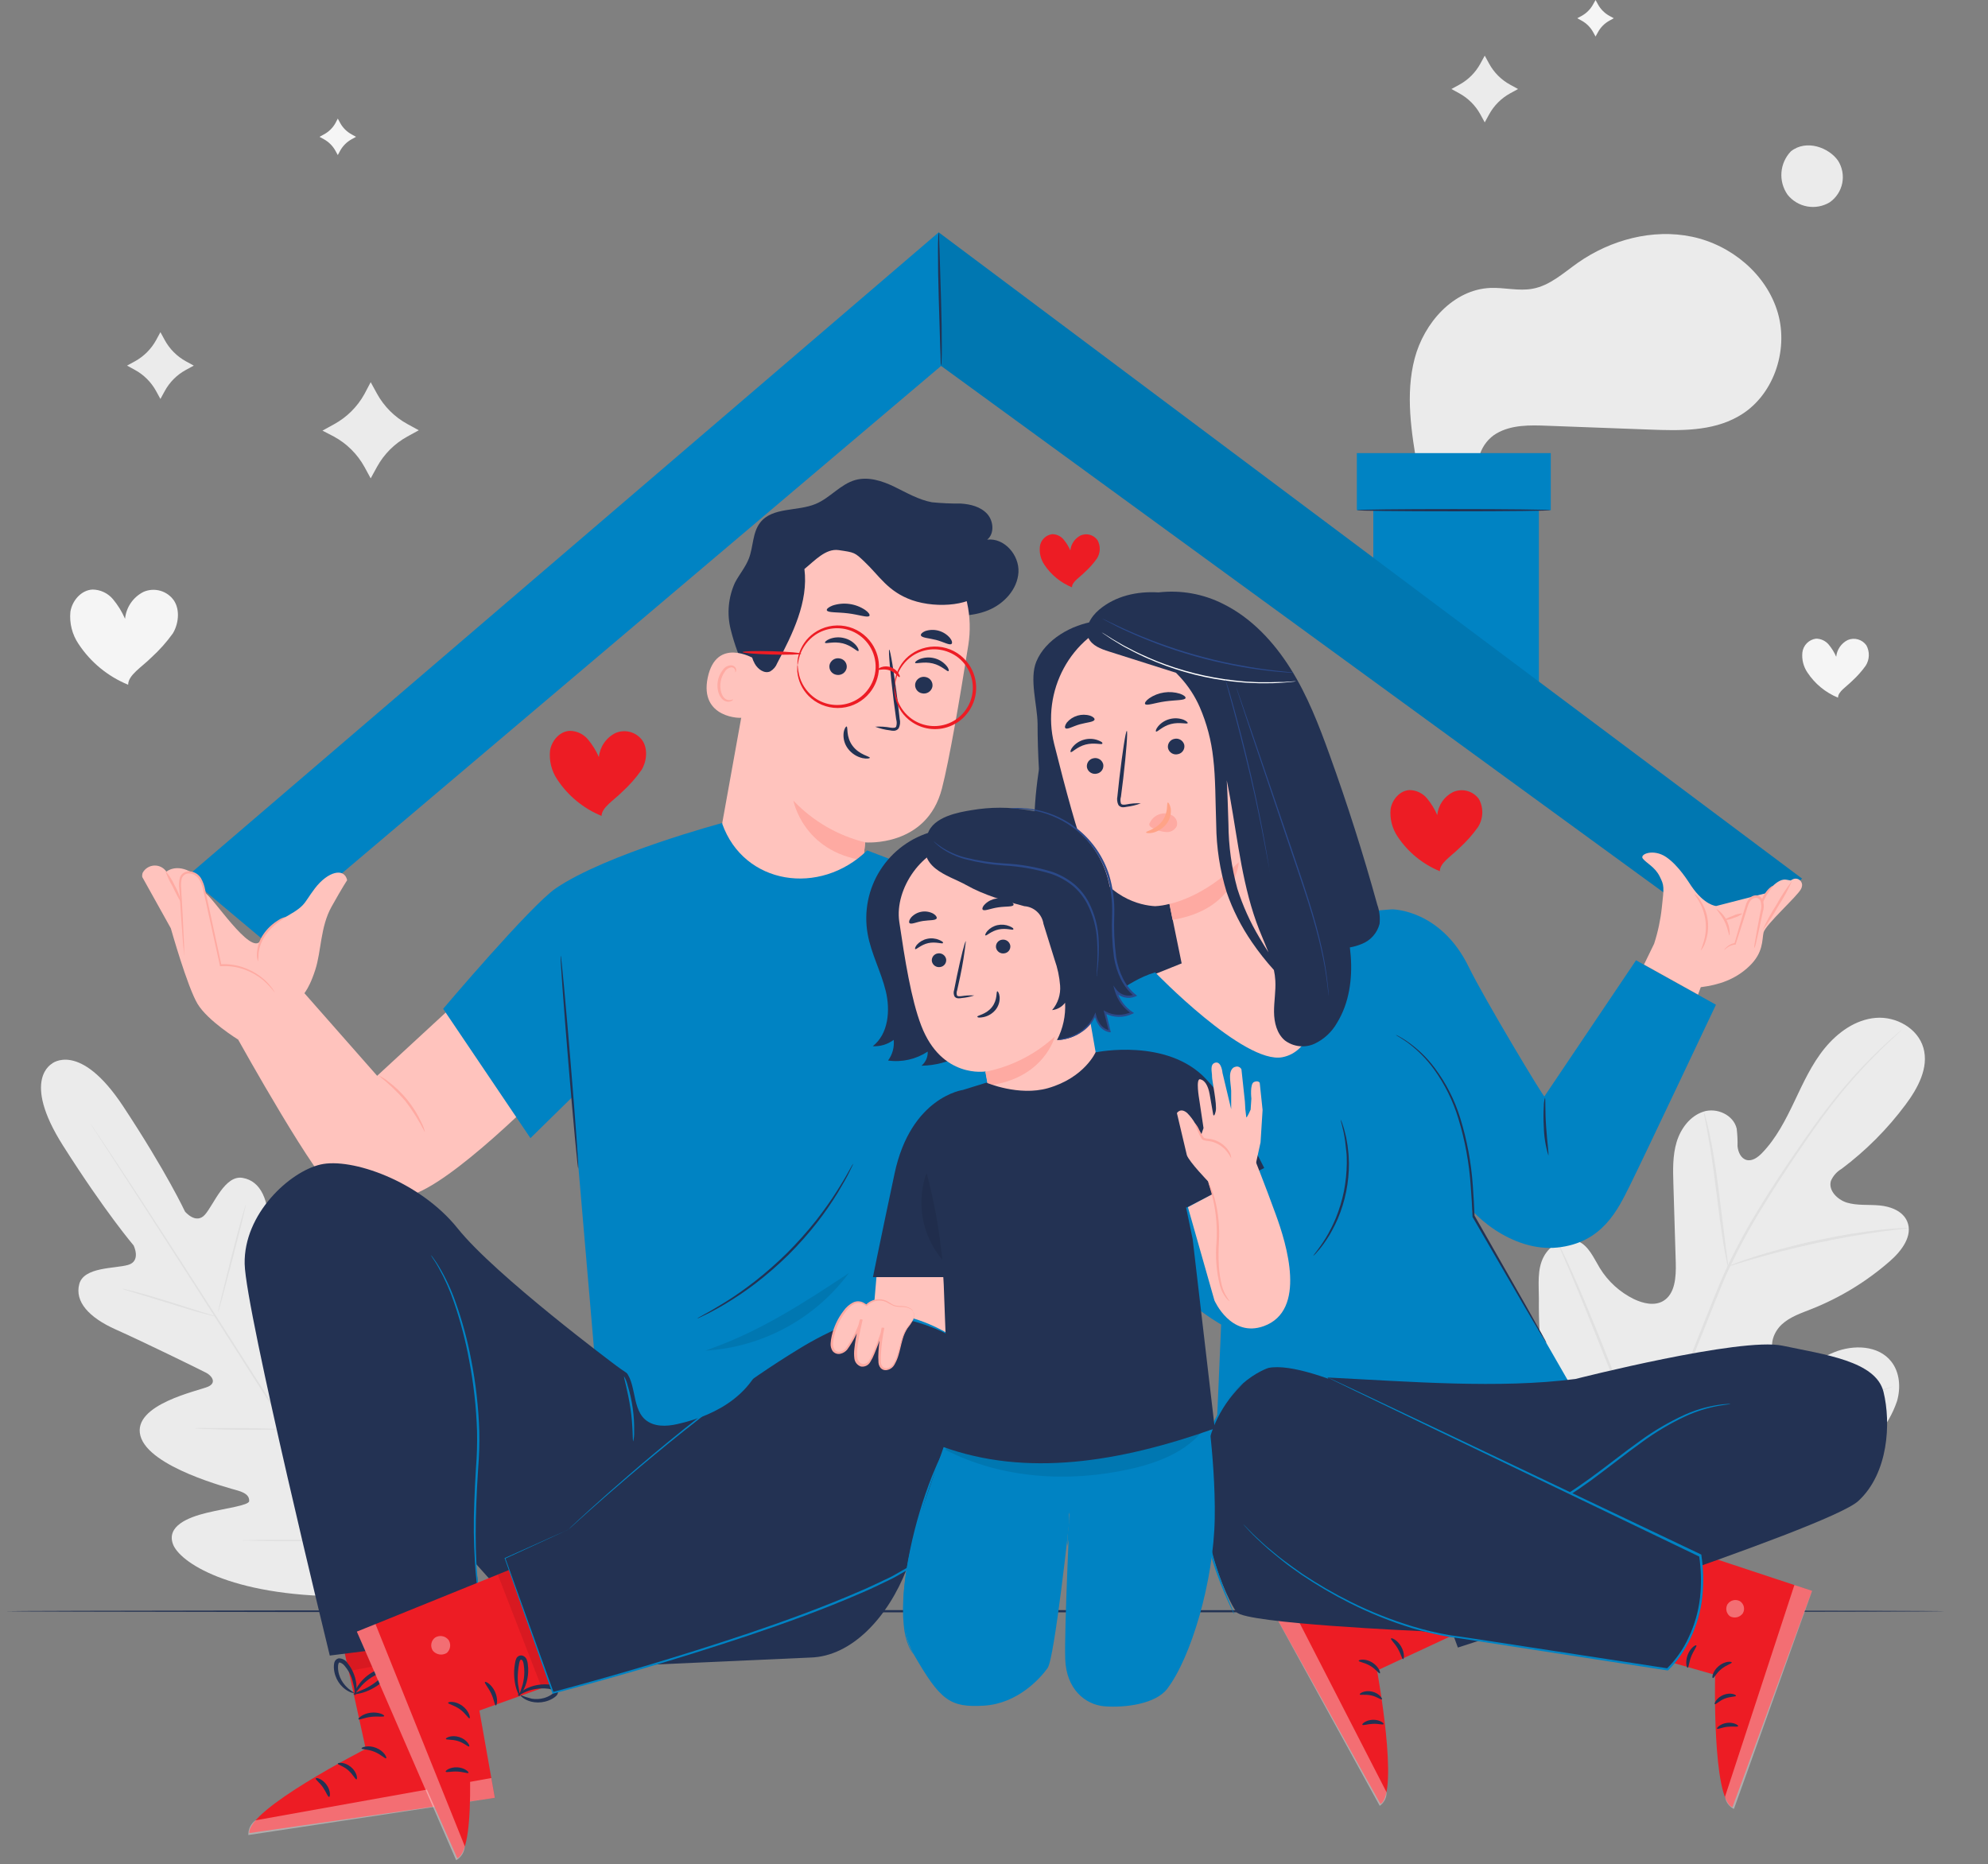 <svg width="289" height="271" viewBox="0 0 289 271" fill="none" xmlns="http://www.w3.org/2000/svg">
<rect x="0" y="0" width="289" height="271" fill="#808080" stroke="none"/>
<path d="M258.442 45.462C256.81 39.861 251.675 35.608 245.967 34.411C240.259 33.214 234.148 34.859 229.385 38.192C227.294 39.666 225.309 41.518 222.802 41.972C220.773 42.35 218.694 41.77 216.634 41.858C211.272 42.091 207.007 46.936 205.646 52.134C204.286 57.331 205.174 62.844 206.075 68.111L215.588 69.472C214.044 67.45 215.342 64.299 217.541 63.014C219.74 61.729 222.436 61.792 224.975 61.893L239.831 62.447C244.21 62.617 248.847 62.718 252.658 60.557C257.736 57.747 260.073 51.063 258.442 45.462Z" fill="#EBEBEB"/>
<path d="M267.199 23.355C265.888 21.465 262.6 20.205 260.344 22C259.547 22.832 259.062 23.914 258.974 25.063C258.885 26.212 259.198 27.356 259.859 28.3C260.572 29.198 261.587 29.806 262.715 30.01C263.843 30.214 265.007 30 265.989 29.409C266.933 28.751 267.585 27.753 267.811 26.625C268.036 25.497 267.817 24.325 267.199 23.355Z" fill="#EBEBEB"/>
<path d="M237.109 222.024C226.323 214.873 223.583 201.183 223.709 188.81C223.709 186.743 223.444 184.576 224.383 182.742C225.322 180.909 227.583 179.592 229.423 180.443C230.973 181.123 231.685 182.887 232.573 184.343C233.764 186.283 235.481 187.845 237.525 188.847C238.854 189.477 240.486 189.874 241.771 189.131C243.523 188.104 243.661 185.641 243.611 183.587C243.498 179.765 243.382 175.94 243.264 172.114C243.201 170.067 243.145 167.969 243.737 166.009C244.329 164.05 245.69 162.229 247.63 161.599C249.571 160.969 252.009 162.072 252.469 164.075C252.569 164.922 252.609 165.774 252.589 166.627C252.671 167.477 253.086 168.41 253.905 168.624C254.724 168.838 255.537 168.246 256.136 167.628C258.202 165.505 259.576 162.802 260.854 160.119C262.133 157.435 263.375 154.682 265.265 152.376C267.155 150.07 269.744 148.211 272.68 147.966C275.616 147.72 278.791 149.465 279.61 152.332C280.429 155.198 278.804 158.184 277.027 160.566C274.391 164.112 271.257 167.259 267.722 169.909C267.031 170.313 266.486 170.927 266.165 171.66C265.756 173.04 267.085 174.37 268.446 174.811C269.99 175.283 271.647 175.081 273.247 175.233C274.847 175.384 276.605 176.045 277.247 177.545C278.136 179.624 276.435 181.86 274.727 183.341C271.348 186.297 267.487 188.652 263.312 190.303C261.818 190.895 260.237 191.418 259.046 192.508C257.856 193.598 257.156 195.456 257.937 196.886C258.719 198.316 260.609 198.732 262.184 198.398C263.759 198.064 265.151 197.176 266.644 196.571C269.435 195.437 273.083 195.544 274.948 197.938C276.176 199.507 276.334 201.719 275.78 203.665C275.138 205.561 274.122 207.309 272.793 208.806C268.453 214.282 262.738 218.508 256.23 221.054C249.741 223.486 243.699 224.242 237.141 222.024" fill="#EBEBEB"/>
<path d="M240.108 214.199C241.998 207.417 244.276 200.749 246.931 194.228L248.985 189.08C249.666 187.398 250.34 185.723 251.096 184.129C252.561 181.068 254.193 178.089 255.985 175.208C257.68 172.448 259.387 169.89 261.025 167.509C262.663 165.127 264.175 162.947 265.693 161.013C268.028 157.95 270.603 155.076 273.392 152.42C274.381 151.481 275.175 150.776 275.717 150.309L276.347 149.78C276.416 149.717 276.489 149.661 276.567 149.61C276.509 149.681 276.444 149.747 276.372 149.805L275.78 150.366C275.251 150.851 274.476 151.576 273.506 152.527C270.746 155.213 268.193 158.105 265.87 161.177C264.389 163.118 262.858 165.31 261.252 167.691C259.645 170.073 257.957 172.637 256.275 175.397C254.497 178.269 252.878 181.237 251.423 184.286C250.674 185.874 250.006 187.537 249.326 189.225L247.272 194.366C244.625 200.874 242.342 207.525 240.436 214.287" fill="#E0E0E0"/>
<path d="M251.203 184.11C251.098 183.829 251.025 183.537 250.982 183.24C250.863 182.673 250.712 181.854 250.541 180.834C250.208 178.799 249.83 176.001 249.451 172.851C249.073 169.701 248.639 166.916 248.267 164.888C248.091 163.88 247.933 163.061 247.82 162.494C247.741 162.204 247.695 161.906 247.681 161.605C247.807 161.879 247.9 162.167 247.958 162.462C248.122 163.017 248.317 163.829 248.532 164.837C248.966 166.86 249.426 169.676 249.823 172.801C250.22 175.926 250.56 178.666 250.825 180.796C250.951 181.753 251.058 182.566 251.146 183.215C251.199 183.51 251.218 183.81 251.203 184.11Z" fill="#E0E0E0"/>
<path d="M277.468 178.521C277.123 178.606 276.771 178.656 276.416 178.673C275.742 178.748 274.765 178.855 273.562 179.025C271.149 179.347 267.835 179.901 264.206 180.676C260.577 181.451 257.326 182.308 254.989 182.988C253.817 183.322 252.878 183.618 252.23 183.813C251.897 183.939 251.553 184.032 251.203 184.091C251.515 183.923 251.842 183.784 252.179 183.675C252.809 183.429 253.748 183.095 254.913 182.73C257.238 181.98 260.489 181.085 264.131 180.304C267.235 179.626 270.373 179.109 273.53 178.754C274.74 178.622 275.723 178.559 276.41 178.528C276.761 178.491 277.116 178.489 277.468 178.521Z" fill="#E0E0E0"/>
<path d="M240.423 213.701C240.345 213.606 240.281 213.5 240.234 213.386L239.761 212.441C239.352 211.622 238.791 210.419 238.117 208.92C236.775 205.933 235.043 201.737 233.197 197.088C231.351 192.438 229.662 188.236 228.383 185.225L226.852 181.671L226.443 180.701C226.388 180.589 226.348 180.471 226.323 180.348C226.4 180.447 226.464 180.555 226.512 180.67L226.985 181.608C227.394 182.434 227.955 183.637 228.629 185.13C229.971 188.123 231.704 192.312 233.55 196.968C235.395 201.624 237.084 205.82 238.363 208.831L239.894 212.397L240.303 213.374C240.356 213.478 240.396 213.588 240.423 213.701Z" fill="#E0E0E0"/>
<path d="M275.206 201.555C275.1 201.625 274.983 201.678 274.86 201.712L273.852 202.078L270.128 203.382C266.978 204.484 262.656 206.066 257.881 207.792C253.105 209.518 248.752 211.074 245.583 212.114C244.002 212.637 242.716 213.046 241.803 213.311L240.77 213.607C240.652 213.649 240.529 213.675 240.404 213.682C240.512 213.616 240.629 213.565 240.751 213.531L241.759 213.166L245.482 211.862C248.632 210.759 252.954 209.178 257.73 207.452C262.505 205.725 266.852 204.163 270.021 203.123C271.609 202.607 272.894 202.197 273.801 201.933L274.835 201.637C274.955 201.594 275.079 201.566 275.206 201.555Z" fill="#E0E0E0"/>
<path d="M7.626 154.581C7.626 154.581 2.995 156.824 9.17 166.551C15.344 176.279 19.42 181.041 19.42 181.041C19.42 181.041 20.567 183.328 18.607 183.883C16.648 184.437 12.181 184.147 11.52 186.674C10.858 189.2 12.893 191.512 16.824 193.264C20.756 195.015 29.223 199.161 29.985 199.564C30.748 199.967 31.554 200.975 30.275 201.567C28.996 202.16 19.199 204.119 20.409 208.712C21.619 213.305 33.356 216.322 34.616 216.694C35.876 217.066 36.26 217.582 36.222 218.212C36.185 218.842 32.833 219.246 30.067 219.913C27.301 220.581 24.214 221.848 25.134 224.443C26.054 227.039 33.324 232.003 49.799 232.06L57.441 231.594L60.988 224.765C67.685 209.695 66.148 201.051 64.138 199.154C62.129 197.258 59.728 199.551 57.989 201.794C56.251 204.037 54.55 206.954 53.907 206.708C53.264 206.463 52.956 205.946 53.151 204.629C53.346 203.313 55.362 191.342 51.67 188.356C47.978 185.37 42.176 193.528 41.13 194.448C40.084 195.368 39.454 194.203 39.429 193.365C39.404 192.527 39.089 183.089 39.108 178.786C39.127 174.483 37.949 171.692 35.271 171.226C32.694 170.791 31.132 175.006 29.822 176.543C28.511 178.08 26.892 176.121 26.892 176.121C26.892 176.121 24.258 170.451 17.914 160.837C11.57 151.223 7.525 154.631 7.525 154.631" fill="#EBEBEB"/>
<path d="M58.002 233.377C53.371 226.289 45.326 213.556 38.396 202.663C31.466 191.771 25.166 181.923 20.567 174.81C18.267 171.27 16.408 168.397 15.117 166.4C14.487 165.417 13.976 164.648 13.636 164.113L13.252 163.514C13.17 163.382 13.132 163.306 13.132 163.306L13.277 163.502L13.674 164.088L15.193 166.349C16.509 168.321 18.393 171.182 20.711 174.722C25.342 181.804 31.655 191.645 38.598 202.537C45.54 213.43 53.541 226.176 58.128 233.282" fill="#E0E0E0"/>
<path d="M17.744 187.342C17.93 187.351 18.114 187.382 18.292 187.436C18.639 187.512 19.137 187.638 19.754 187.802C21.014 188.129 22.671 188.621 24.523 189.194L29.261 190.693L30.697 191.134C30.877 191.18 31.052 191.241 31.22 191.317C31.034 191.311 30.849 191.279 30.672 191.223C30.326 191.147 29.828 191.021 29.217 190.851C27.957 190.517 26.306 190 24.454 189.427L19.71 187.972L18.267 187.531C18.087 187.486 17.912 187.422 17.744 187.342Z" fill="#E0E0E0"/>
<path d="M31.699 190.756C31.636 190.756 32.493 187.216 33.589 182.887C34.685 178.559 35.687 175.063 35.75 175.075C35.813 175.088 34.95 178.616 33.822 182.95C32.694 187.285 31.762 190.775 31.699 190.756Z" fill="#E0E0E0"/>
<path d="M41.603 207.968C41.672 207.791 41.761 207.622 41.867 207.464C42.082 207.112 42.346 206.671 42.655 206.148C43.323 205.033 44.23 203.489 45.175 201.738C46.12 199.986 46.92 198.392 47.493 197.227C47.764 196.679 47.991 196.219 48.168 195.847C48.24 195.673 48.333 195.508 48.445 195.355C48.398 195.537 48.335 195.714 48.256 195.885C48.117 196.225 47.916 196.71 47.626 197.302C47.096 198.487 46.315 200.106 45.37 201.851C44.425 203.596 43.48 205.127 42.787 206.223C42.434 206.771 42.157 207.206 41.937 207.483C41.844 207.657 41.732 207.82 41.603 207.968Z" fill="#E0E0E0"/>
<path d="M28.316 207.628C28.488 207.592 28.663 207.579 28.839 207.59H30.262C31.459 207.59 33.116 207.59 34.95 207.59C36.783 207.59 38.434 207.647 39.631 207.685L41.055 207.741C41.229 207.736 41.402 207.756 41.571 207.798C41.401 207.827 41.228 207.839 41.055 207.836H39.631C38.434 207.836 36.777 207.836 34.943 207.836C33.11 207.836 31.459 207.779 30.256 207.741L28.839 207.685C28.663 207.682 28.488 207.664 28.316 207.628Z" fill="#E0E0E0"/>
<path d="M35.114 223.927C35.334 223.894 35.558 223.879 35.781 223.883L37.602 223.851C39.139 223.851 41.263 223.851 43.612 223.851C45.962 223.851 48.079 223.851 49.617 223.901L51.437 223.946C51.661 223.941 51.885 223.958 52.105 223.996C51.884 224.029 51.661 224.044 51.437 224.04H49.617C48.079 224.04 45.956 224.04 43.612 224.04C41.269 224.04 39.139 224.04 37.602 223.99L35.781 223.946C35.559 223.964 35.335 223.958 35.114 223.927Z" fill="#E0E0E0"/>
<path d="M51.702 223.883C51.792 223.664 51.9 223.454 52.023 223.253C52.263 222.812 52.578 222.232 52.962 221.539C53.749 220.096 54.852 218.099 55.967 215.869C57.082 213.639 58.084 211.578 58.783 210.092L59.609 208.321C59.7 208.102 59.81 207.892 59.936 207.691C59.871 207.922 59.789 208.147 59.691 208.365C59.52 208.794 59.262 209.411 58.934 210.167C58.304 211.673 57.322 213.746 56.181 215.988C55.041 218.231 53.932 220.216 53.107 221.659C52.691 222.364 52.344 222.919 52.099 223.328C51.984 223.525 51.851 223.711 51.702 223.883Z" fill="#E0E0E0"/>
<path d="M87.449 118.607C84.82 117.53 82.576 115.686 81.01 113.315C80.183 112.083 79.811 110.602 79.958 109.125C80.191 107.67 81.363 106.303 82.837 106.24C83.343 106.245 83.842 106.361 84.299 106.578C84.756 106.796 85.16 107.11 85.483 107.5C86.129 108.272 86.659 109.133 87.058 110.058C87.133 109.317 87.394 108.607 87.817 107.995C88.24 107.382 88.811 106.887 89.478 106.555C90.158 106.262 90.919 106.213 91.632 106.413C92.345 106.614 92.968 107.053 93.396 107.657C94.241 108.917 93.976 110.807 93.251 111.941C92.441 113.088 91.51 114.144 90.473 115.091C89.213 116.351 87.449 117.391 87.449 118.638" fill="#ED1C24"/>
<path d="M267.199 101.42C265.379 100.674 263.826 99.396 262.744 97.753C262.171 96.902 261.913 95.877 262.014 94.855C262.073 94.345 262.301 93.87 262.662 93.504C263.023 93.139 263.495 92.905 264.005 92.839C264.354 92.841 264.699 92.918 265.015 93.066C265.332 93.214 265.613 93.429 265.838 93.696C266.287 94.232 266.657 94.831 266.934 95.473C266.984 94.959 267.164 94.467 267.456 94.042C267.748 93.617 268.143 93.272 268.604 93.041C269.076 92.84 269.603 92.806 270.097 92.946C270.591 93.086 271.022 93.391 271.319 93.809C271.57 94.268 271.693 94.785 271.675 95.307C271.658 95.829 271.5 96.337 271.218 96.777C270.653 97.563 270.009 98.289 269.297 98.944C268.415 99.832 267.199 100.538 267.199 101.401" fill="#F5F5F5"/>
<path d="M155.812 85.367C154.172 84.693 152.774 83.54 151.799 82.06C151.291 81.288 151.068 80.363 151.169 79.445C151.228 78.99 151.436 78.566 151.761 78.241C152.086 77.916 152.509 77.708 152.964 77.65C153.279 77.652 153.59 77.722 153.875 77.856C154.16 77.99 154.412 78.184 154.615 78.424C155.018 78.905 155.349 79.442 155.598 80.018C155.644 79.557 155.807 79.114 156.07 78.732C156.333 78.35 156.689 78.04 157.104 77.832C157.529 77.651 158.003 77.621 158.448 77.747C158.893 77.873 159.281 78.148 159.548 78.525C159.776 78.937 159.889 79.403 159.873 79.873C159.858 80.344 159.715 80.801 159.46 81.197C158.954 81.908 158.373 82.563 157.727 83.15C156.934 83.95 155.837 84.586 155.837 85.367" fill="#ED1C24"/>
<path d="M18.607 99.53C15.672 98.324 13.167 96.263 11.419 93.614C10.489 92.238 10.07 90.58 10.234 88.927C10.493 87.308 11.809 85.777 13.454 85.701C14.018 85.707 14.575 85.834 15.086 86.075C15.597 86.315 16.05 86.662 16.415 87.094C17.136 87.958 17.73 88.921 18.179 89.954C18.259 89.126 18.549 88.331 19.02 87.646C19.492 86.96 20.131 86.406 20.875 86.035C21.643 85.704 22.501 85.649 23.305 85.878C24.109 86.108 24.808 86.609 25.285 87.295C26.23 88.719 25.915 90.798 25.122 92.083C24.212 93.351 23.171 94.519 22.016 95.567C20.592 96.991 18.632 98.131 18.632 99.53" fill="#F5F5F5"/>
<path d="M209.313 126.646C206.807 125.618 204.667 123.863 203.17 121.606C202.377 120.431 202.018 119.016 202.156 117.605C202.383 116.219 203.504 114.915 204.909 114.852C205.389 114.858 205.863 114.967 206.297 115.171C206.732 115.375 207.118 115.67 207.429 116.036C208.046 116.775 208.553 117.598 208.935 118.481C209.005 117.774 209.253 117.096 209.657 116.511C210.06 115.926 210.605 115.453 211.241 115.135C211.888 114.852 212.612 114.798 213.294 114.983C213.975 115.167 214.574 115.579 214.989 116.15C215.337 116.782 215.507 117.496 215.483 118.216C215.459 118.937 215.24 119.638 214.851 120.245C214.075 121.333 213.186 122.336 212.198 123.237C210.982 124.46 209.313 125.43 209.313 126.627" fill="#ED1C24"/>
<path d="M23.32 48.285L23.95 49.438C24.657 50.737 25.721 51.806 27.018 52.518L28.171 53.148L27.018 53.778C25.72 54.483 24.655 55.549 23.95 56.846L23.32 57.999L22.69 56.846C21.981 55.552 20.916 54.487 19.621 53.778L18.468 53.148L19.621 52.518C20.913 51.806 21.977 50.742 22.69 49.45L23.32 48.285Z" fill="#EBEBEB"/>
<path d="M215.84 8.089L216.47 9.242C217.175 10.538 218.238 11.603 219.532 12.311L220.685 12.941L219.532 13.571C218.24 14.281 217.178 15.346 216.47 16.639L215.84 17.792L215.21 16.639C214.502 15.346 213.44 14.281 212.148 13.571L210.995 12.941L212.148 12.311C213.442 11.603 214.505 10.538 215.21 9.242L215.84 8.089Z" fill="#EBEBEB"/>
<path d="M53.888 55.555L54.802 57.224C55.823 59.083 57.353 60.613 59.212 61.635L60.881 62.548L59.212 63.462C57.353 64.483 55.823 66.013 54.802 67.872L53.888 69.541L52.981 67.872C51.952 66.008 50.411 64.477 48.539 63.462L46.876 62.599L48.539 61.685C50.411 60.669 51.952 59.139 52.981 57.275L53.888 55.555Z" fill="#EBEBEB"/>
<path d="M49.106 17.237L49.447 17.867C49.834 18.577 50.418 19.159 51.129 19.543L51.759 19.89L51.129 20.236C50.42 20.624 49.837 21.205 49.447 21.912L49.106 22.542L48.76 21.912C48.369 21.205 47.786 20.624 47.078 20.236L46.448 19.89L47.078 19.543C47.796 19.162 48.387 18.579 48.779 17.867L49.106 17.237Z" fill="#F5F5F5"/>
<path d="M231.95 0L232.296 0.63C232.682 1.34 233.264 1.923 233.972 2.312L234.602 2.652L233.972 2.999C233.264 3.388 232.682 3.971 232.296 4.681L231.95 5.311L231.603 4.681C231.215 3.971 230.631 3.387 229.921 2.999L229.291 2.652L229.921 2.312C230.629 1.923 231.211 1.34 231.597 0.63L231.95 0Z" fill="#F5F5F5"/>
<path d="M282.704 234.221C282.704 234.309 219.576 234.385 141.725 234.385C63.874 234.385 0.734 234.309 0.734 234.221C0.734 234.133 63.842 234.057 141.725 234.057C219.607 234.057 282.704 234.127 282.704 234.221Z" fill="#233253"/>
<path d="M199.642 86.079V66.996H223.709V107.248L199.642 86.079Z" fill="#0083C3"/>
<path d="M225.441 65.868H197.248V74.166H225.441V65.868Z" fill="#0083C3"/>
<path d="M225.391 74.165C225.391 74.26 219.091 74.329 211.342 74.329C203.593 74.329 197.299 74.26 197.299 74.165C197.299 74.071 203.599 74.002 211.342 74.002C219.085 74.002 225.391 74.077 225.391 74.165Z" fill="#233253"/>
<path d="M27.226 127.364L136.458 33.775L261.976 127.723L251.455 136.745L136.811 53.192L38.27 136.632L27.226 127.364Z" fill="#0083C3"/>
<g opacity="0.3">
<path opacity="0.3" d="M136.811 53.192L136.458 33.775L261.976 127.723L251.455 136.745L136.811 53.192Z" fill="black"/>
</g>
<path d="M136.811 53.192C136.764 52.941 136.742 52.686 136.748 52.43C136.748 51.869 136.704 51.17 136.678 50.351C136.622 48.524 136.552 46.13 136.471 43.49C136.389 40.85 136.351 38.381 136.357 36.623C136.357 35.747 136.357 35.035 136.395 34.544C136.386 34.286 136.407 34.028 136.458 33.775C136.505 34.029 136.526 34.286 136.521 34.544C136.521 35.098 136.565 35.804 136.59 36.623C136.647 38.45 136.716 40.838 136.798 43.484C136.88 46.13 136.918 48.587 136.912 50.345C136.912 51.227 136.912 51.939 136.874 52.43C136.883 52.686 136.862 52.942 136.811 53.192Z" fill="#233253"/>
<path d="M108.605 97.923C107.567 95.865 106.764 93.697 106.211 91.46C105.656 89.201 105.878 86.822 106.841 84.706C107.471 83.502 108.365 82.469 108.857 81.209C109.531 79.483 109.367 77.429 110.52 75.955C112.309 73.674 115.913 74.373 118.584 73.252C120.67 72.383 122.182 70.379 124.355 69.774C126.245 69.251 128.274 69.913 130.025 70.763C131.777 71.614 133.535 72.653 135.475 73.013C136.873 73.151 138.278 73.215 139.684 73.202C141.082 73.29 142.563 73.662 143.508 74.701C144.453 75.741 144.585 77.587 143.508 78.45C145.984 78.141 148.195 80.686 148.056 83.175C147.918 85.663 145.958 87.78 143.646 88.719C141.334 89.658 138.751 89.62 136.275 89.349C129.269 88.511 122.314 85.569 117.74 80.17" fill="#233253"/>
<path d="M110.482 89.191L104.245 123.804C103.187 129.689 104.989 138.925 111.604 139.693C118.673 140.475 123.631 138.433 124.62 132.927C125.086 130.319 125.704 122.721 125.773 122.456C125.773 122.456 134.732 123.212 136.937 114.606C138.008 110.448 139.507 101.704 140.767 93.772C141.42 89.665 140.503 85.463 138.199 82.002C135.894 78.541 132.371 76.074 128.331 75.092L127.499 74.89C118.408 73.233 111.894 80.037 110.482 89.191Z" fill="#FFC3BD"/>
<path d="M125.773 122.45C121.788 121.467 118.168 119.364 115.34 116.389C115.34 116.389 116.707 123.754 125.508 125.071L125.773 122.45Z" fill="#FEAAA2"/>
<path d="M135.544 99.839C135.471 100.162 135.273 100.443 134.993 100.621C134.714 100.799 134.375 100.86 134.051 100.79C133.892 100.764 133.739 100.707 133.602 100.621C133.465 100.536 133.346 100.424 133.253 100.292C133.16 100.16 133.094 100.01 133.059 99.853C133.024 99.695 133.021 99.532 133.05 99.373C133.122 99.048 133.319 98.766 133.599 98.587C133.879 98.407 134.218 98.346 134.543 98.415C134.703 98.442 134.855 98.5 134.993 98.586C135.13 98.672 135.248 98.785 135.341 98.917C135.435 99.05 135.501 99.199 135.535 99.358C135.57 99.516 135.573 99.679 135.544 99.839Z" fill="#233253"/>
<path d="M137.882 97.558C137.693 97.684 136.924 96.764 135.601 96.443C134.278 96.122 133.138 96.55 133.037 96.355C132.98 96.266 133.207 96.014 133.705 95.807C134.377 95.552 135.111 95.508 135.809 95.68C136.499 95.848 137.119 96.23 137.579 96.77C137.938 97.18 137.976 97.508 137.882 97.558Z" fill="#233253"/>
<path d="M123.076 97.136C123.004 97.459 122.807 97.74 122.529 97.919C122.251 98.099 121.913 98.161 121.59 98.094C121.429 98.068 121.276 98.01 121.138 97.924C121.001 97.838 120.882 97.725 120.789 97.593C120.695 97.46 120.629 97.31 120.595 97.152C120.56 96.993 120.558 96.829 120.588 96.67C120.662 96.347 120.86 96.066 121.139 95.888C121.419 95.71 121.757 95.649 122.081 95.718C122.241 95.743 122.394 95.8 122.531 95.886C122.668 95.971 122.787 96.084 122.88 96.216C122.973 96.348 123.038 96.498 123.072 96.656C123.106 96.814 123.107 96.977 123.076 97.136Z" fill="#233253"/>
<path d="M124.784 94.635C124.595 94.754 123.826 93.841 122.497 93.52C121.167 93.198 120.04 93.627 119.933 93.431C119.882 93.337 120.103 93.085 120.607 92.883C121.276 92.623 122.009 92.579 122.705 92.757C123.396 92.919 124.017 93.299 124.475 93.841C124.809 94.257 124.878 94.578 124.784 94.635Z" fill="#233253"/>
<path d="M127.228 105.641C127.981 105.593 128.736 105.64 129.477 105.78C129.824 105.824 130.164 105.836 130.278 105.622C130.386 105.276 130.386 104.904 130.278 104.557L129.9 101.735C129.402 97.728 129.131 94.458 129.27 94.439C129.408 94.421 129.963 97.659 130.46 101.672C130.58 102.661 130.687 103.6 130.788 104.501C130.904 104.961 130.853 105.448 130.643 105.874C130.564 105.981 130.461 106.069 130.344 106.131C130.226 106.193 130.096 106.228 129.963 106.233C129.763 106.238 129.564 106.216 129.37 106.17C128.637 106.084 127.917 105.906 127.228 105.641Z" fill="#233253"/>
<path d="M123.076 105.61C123.297 105.647 122.95 107.09 123.933 108.413C124.916 109.736 126.453 109.95 126.453 110.152C126.453 110.246 126.044 110.347 125.395 110.209C124.547 110.016 123.795 109.53 123.272 108.835C122.768 108.172 122.542 107.338 122.642 106.51C122.736 105.893 122.982 105.578 123.076 105.61Z" fill="#233253"/>
<path d="M126.39 89.519C126.176 89.847 124.891 89.355 123.291 89.16C121.69 88.965 120.323 89.091 120.197 88.713C120.14 88.536 120.443 88.253 121.035 88.026C121.818 87.765 122.65 87.686 123.467 87.796C124.285 87.905 125.067 88.199 125.754 88.656C126.271 89.009 126.491 89.362 126.39 89.519Z" fill="#233253"/>
<path d="M138.329 93.602C138.027 93.847 137.189 93.312 136.093 93.028C134.996 92.745 134.014 92.738 133.875 92.367C133.818 92.197 134.039 91.926 134.505 91.737C135.133 91.528 135.809 91.511 136.447 91.687C137.086 91.863 137.657 92.225 138.09 92.726C138.417 93.135 138.468 93.469 138.329 93.602Z" fill="#233253"/>
<path d="M109.632 95.756C109.5 95.655 104.132 92.556 102.884 98.503C101.637 104.45 107.862 104.476 107.925 104.305C107.988 104.135 109.632 95.756 109.632 95.756Z" fill="#FFC3BD"/>
<path d="M106.564 101.659C106.564 101.659 106.444 101.71 106.255 101.754C105.986 101.81 105.705 101.758 105.474 101.609C104.894 101.244 104.573 100.135 104.774 99.058C104.863 98.545 105.068 98.061 105.373 97.64C105.47 97.468 105.606 97.322 105.771 97.213C105.935 97.103 106.122 97.034 106.318 97.01C106.444 97.004 106.569 97.042 106.67 97.118C106.772 97.194 106.843 97.303 106.872 97.426C106.917 97.609 106.872 97.716 106.872 97.734C106.872 97.753 107.017 97.659 107.024 97.407C107.02 97.253 106.964 97.104 106.866 96.985C106.798 96.906 106.715 96.842 106.622 96.795C106.529 96.749 106.428 96.721 106.324 96.714C106.073 96.713 105.825 96.777 105.605 96.898C105.385 97.019 105.199 97.194 105.064 97.407C104.703 97.869 104.459 98.412 104.352 98.988C104.144 100.198 104.522 101.445 105.329 101.874C105.478 101.955 105.643 102.001 105.812 102.008C105.981 102.016 106.15 101.985 106.305 101.918C106.526 101.817 106.583 101.691 106.564 101.659Z" fill="#FEAAA2"/>
<path d="M142.827 85.758C141.712 87.931 136.388 88.568 132.564 87.238C129.036 85.978 127.839 83.691 125.634 81.619C124.248 80.308 124.248 80.308 121.917 79.968C120.027 79.697 118.427 81.518 116.94 82.715C117.538 87.509 115.226 92.134 112.983 96.411C112.788 96.912 112.428 97.332 111.963 97.602C111.137 97.974 110.192 97.3 109.739 96.512C109.014 95.252 108.989 93.721 109.109 92.272C109.256 88.961 110.062 85.712 111.478 82.715C112.909 79.71 115.195 77.195 118.049 75.482C121.696 73.454 125.988 72.923 130.019 74.002C134.034 75.108 137.597 77.454 140.2 80.705C141.477 82.141 142.374 83.874 142.808 85.745" fill="#233253"/>
<path d="M130.044 99.732C130.095 99.732 130.101 99.215 130.372 98.352C130.772 97.134 131.563 96.082 132.621 95.359C133.397 94.836 134.29 94.512 135.221 94.418C136.152 94.323 137.092 94.46 137.957 94.817C138.984 95.234 139.863 95.949 140.477 96.871C141.137 97.853 141.466 99.02 141.417 100.201C141.368 101.383 140.944 102.518 140.206 103.442C139.522 104.306 138.597 104.946 137.548 105.282C136.656 105.566 135.708 105.625 134.788 105.454C133.867 105.282 133.004 104.886 132.275 104.299C131.281 103.498 130.581 102.39 130.284 101.149C130.082 100.261 130.12 99.744 130.069 99.744C130.019 99.744 130.038 99.87 130.025 100.116C130.007 100.475 130.032 100.834 130.101 101.187C130.339 102.511 131.032 103.709 132.06 104.576C132.825 105.225 133.741 105.671 134.723 105.871C135.705 106.071 136.723 106.021 137.68 105.723C138.821 105.374 139.83 104.686 140.572 103.751C141.382 102.752 141.848 101.519 141.901 100.234C141.954 98.95 141.592 97.682 140.868 96.619C140.422 95.958 139.849 95.393 139.181 94.958C138.513 94.522 137.765 94.224 136.981 94.082C136.197 93.94 135.392 93.956 134.614 94.13C133.836 94.304 133.1 94.632 132.451 95.095C131.358 95.875 130.569 97.011 130.221 98.308C130.122 98.654 130.067 99.012 130.057 99.373C130.025 99.606 130.025 99.732 130.044 99.732Z" fill="#ED1C24"/>
<path d="M115.945 96.663C115.995 96.663 115.995 96.147 116.272 95.278C116.671 94.061 117.462 93.01 118.521 92.291C119.296 91.769 120.188 91.446 121.118 91.351C122.048 91.257 122.987 91.393 123.851 91.749C124.903 92.19 125.796 92.942 126.411 93.903C127.025 94.864 127.332 95.99 127.291 97.13C127.239 98.313 126.813 99.448 126.075 100.374C125.392 101.239 124.467 101.88 123.417 102.214C122.526 102.501 121.578 102.561 120.659 102.39C119.739 102.218 118.877 101.82 118.15 101.231C117.158 100.428 116.458 99.321 116.159 98.081C115.951 97.199 115.995 96.682 115.945 96.682C115.894 96.682 115.913 96.808 115.894 97.054C115.879 97.411 115.904 97.768 115.97 98.119C116.206 99.445 116.899 100.646 117.929 101.515C118.539 102.028 119.245 102.415 120.006 102.651C120.767 102.888 121.568 102.971 122.362 102.894C123.155 102.817 123.925 102.582 124.627 102.204C125.328 101.825 125.947 101.31 126.447 100.689C127.257 99.69 127.723 98.457 127.776 97.172C127.829 95.888 127.467 94.62 126.743 93.558C126.298 92.896 125.724 92.331 125.057 91.894C124.39 91.458 123.642 91.159 122.857 91.017C122.073 90.874 121.268 90.89 120.49 91.063C119.711 91.237 118.976 91.564 118.326 92.027C117.229 92.807 116.438 93.945 116.089 95.246C115.994 95.591 115.939 95.947 115.926 96.304C115.919 96.531 115.926 96.663 115.945 96.663Z" fill="#ED1C24"/>
<path d="M127.638 97.35C127.694 97.47 128.469 97.148 129.345 97.457C130.221 97.766 130.605 98.49 130.75 98.427C130.895 98.364 130.788 98.175 130.599 97.867C130.341 97.456 129.951 97.145 129.492 96.987C129.034 96.829 128.535 96.833 128.079 96.997C127.764 97.123 127.606 97.293 127.638 97.35Z" fill="#ED1C24"/>
<path d="M107.956 94.792C107.956 94.925 109.846 95.088 112.215 95.151C114.584 95.214 116.48 95.151 116.486 95.025C116.493 94.899 114.596 94.729 112.228 94.666C109.859 94.603 107.962 94.66 107.956 94.792Z" fill="#ED1C24"/>
<path d="M43.178 143.159L54.827 156.389L69.166 143.159L80.802 156.748C80.802 156.748 67.667 170.388 60.692 173.38C54.14 176.19 51.028 173.67 48.779 173.103C46.53 172.536 34.616 151.122 34.616 151.122L43.178 143.159Z" fill="#FFC3BD"/>
<path d="M50.467 127.95C50.467 127.95 49.837 128.876 48.199 131.806C46.561 134.735 46.725 138.232 45.83 140.991C44.759 144.318 43.72 144.942 43.72 144.942L34.616 151.122C34.616 151.122 30.206 148.407 28.719 145.931C27.232 143.455 24.832 134.943 24.832 134.943L20.68 127.49C20.649 127.278 20.673 127.061 20.749 126.86C20.917 126.558 21.159 126.303 21.453 126.121C21.747 125.939 22.083 125.836 22.428 125.822C22.774 125.807 23.117 125.882 23.426 126.038C23.734 126.195 23.997 126.428 24.189 126.715C24.189 126.715 25.6 125.455 27.969 126.885C29.935 128.051 29.739 129.739 29.739 129.739C30.899 130.287 36.468 139.026 37.86 136.764C38.472 135.678 39.297 134.726 40.286 133.967C44.696 131.636 43.883 131.629 45.773 129.147C47.663 126.665 50.051 126.085 50.467 127.95Z" fill="#FFC3BD"/>
<path d="M26.785 138.912C26.751 138.791 26.732 138.666 26.728 138.541C26.728 138.257 26.671 137.911 26.634 137.463C26.558 136.487 26.463 135.151 26.344 133.513C26.287 132.675 26.23 131.762 26.161 130.785C26.161 130.294 26.098 129.783 26.067 129.26C25.987 128.708 26.012 128.146 26.142 127.603C26.238 127.3 26.439 127.041 26.709 126.873C26.987 126.71 27.309 126.64 27.629 126.671C27.948 126.703 28.255 126.807 28.528 126.975C28.801 127.143 29.032 127.371 29.204 127.641C29.518 128.187 29.732 128.784 29.834 129.405C29.966 130.035 30.105 130.628 30.237 131.251C30.956 134.553 31.623 137.646 32.19 140.279L32.045 140.172C33.337 140.094 34.629 140.31 35.826 140.802C36.745 141.168 37.597 141.686 38.346 142.333C38.816 142.749 39.239 143.216 39.606 143.726C39.732 143.902 39.814 144.053 39.87 144.148C39.927 144.242 39.959 144.293 39.952 144.299C39.442 143.628 38.864 143.011 38.226 142.459C37.481 141.848 36.643 141.361 35.744 141.017C34.582 140.564 33.334 140.372 32.09 140.456H31.964V140.336C31.384 137.703 30.703 134.609 29.973 131.314C29.834 130.684 29.702 130.054 29.563 129.468C29.455 128.882 29.242 128.321 28.933 127.811C28.79 127.58 28.596 127.385 28.366 127.24C28.135 127.096 27.874 127.007 27.604 126.98C27.353 126.94 27.097 126.992 26.881 127.125C26.665 127.257 26.504 127.463 26.426 127.704C26.308 128.21 26.283 128.733 26.35 129.248C26.35 129.771 26.407 130.275 26.432 130.766C26.482 131.749 26.533 132.656 26.577 133.5C26.652 135.138 26.715 136.48 26.76 137.457C26.76 137.898 26.76 138.251 26.76 138.534C26.779 138.659 26.787 138.786 26.785 138.912Z" fill="#FEAAA2"/>
<path d="M41.508 133.299C41.206 133.559 40.883 133.795 40.544 134.004C39.776 134.552 39.105 135.225 38.56 135.995C38.03 136.773 37.697 137.668 37.589 138.604C37.585 139 37.558 139.395 37.508 139.788C37.374 139.402 37.322 138.992 37.356 138.585C37.401 137.591 37.724 136.631 38.289 135.813C38.85 134.998 39.576 134.309 40.418 133.79C40.746 133.557 41.116 133.39 41.508 133.299Z" fill="#FEAAA2"/>
<path d="M26.325 131.195C25.878 130.456 25.474 129.693 25.115 128.908C24.669 128.167 24.302 127.381 24.019 126.564C24.587 127.221 25.056 127.957 25.411 128.75C25.865 129.501 26.175 130.33 26.325 131.195Z" fill="#FEAAA2"/>
<path d="M61.77 164.604C60.968 162.999 60.014 161.473 58.922 160.049C57.744 158.698 56.443 157.46 55.035 156.351C55.526 156.562 55.984 156.842 56.395 157.183C57.429 157.952 58.364 158.845 59.18 159.841C59.995 160.841 60.683 161.937 61.228 163.105C61.483 163.575 61.666 164.08 61.77 164.604Z" fill="#FEAAA2"/>
<path d="M105.026 119.627C105.026 119.627 88.167 124.126 80.802 129.128C77.123 131.648 64.422 146.649 64.422 146.649L77.11 165.448L90.221 152.59L105.026 119.627Z" fill="#0083C3"/>
<path d="M82.793 154.637L87.134 205.19L97.46 205.908H147.798L147.666 153.894L145.448 131.012L126.063 123.622C119.177 130.319 108.126 128.63 104.982 119.722L82.793 154.637Z" fill="#0083C3"/>
<path d="M81.502 138.887C81.59 138.887 82.239 145.817 82.944 154.373C83.65 162.929 84.154 169.884 84.066 169.896C83.978 169.909 83.329 162.966 82.617 154.404C81.905 145.842 81.413 138.893 81.502 138.887Z" fill="#233253"/>
<g opacity="0.3">
<path opacity="0.3" d="M103.634 195.935L102.544 196.345C106.636 196.1 110.624 194.963 114.229 193.013C117.834 191.062 120.968 188.346 123.41 185.055C117.104 189.232 110.728 193.377 103.634 195.935Z" fill="black"/>
</g>
<path d="M124.028 169.166C124.004 169.274 123.963 169.378 123.908 169.474C123.795 169.701 123.662 169.985 123.492 170.331C123.322 170.678 123.089 171.15 122.793 171.654C122.497 172.158 122.163 172.75 121.791 173.374C120.889 174.846 119.907 176.268 118.849 177.633C117.549 179.299 116.148 180.883 114.653 182.377C113.145 183.861 111.548 185.252 109.871 186.541C108.5 187.59 107.072 188.562 105.593 189.452C104.963 189.849 104.377 190.158 103.867 190.441C103.357 190.725 102.91 190.952 102.538 191.128L101.681 191.538C101.585 191.593 101.481 191.633 101.372 191.657C101.457 191.587 101.55 191.528 101.65 191.481L102.475 191.015C102.84 190.826 103.281 190.586 103.779 190.277C104.277 189.969 104.863 189.647 105.474 189.257C106.734 188.482 108.151 187.487 109.689 186.302C111.344 185.008 112.924 183.62 114.42 182.144C115.904 180.656 117.305 179.087 118.616 177.444C119.807 175.913 120.815 174.489 121.596 173.248C122.005 172.618 122.333 172.064 122.635 171.566C122.938 171.068 123.183 170.627 123.379 170.268L123.845 169.443C123.9 169.347 123.961 169.254 124.028 169.166Z" fill="#233253"/>
<path d="M49.188 236.092L53.17 254.237C53.17 254.237 35.876 263.044 36.254 266.472L71.932 261.343L66.892 232.822L49.188 236.092Z" fill="#ED1C24"/>
<g opacity="0.6">
<path opacity="0.6" d="M63.855 250.702C64.215 250.744 64.547 250.918 64.787 251.19C65.026 251.463 65.157 251.814 65.153 252.177C65.123 252.536 64.957 252.871 64.689 253.113C64.421 253.355 64.071 253.487 63.71 253.481C63.328 253.435 62.975 253.25 62.722 252.96C62.468 252.671 62.331 252.297 62.337 251.912C62.406 251.538 62.617 251.205 62.926 250.984C63.235 250.762 63.617 250.668 63.993 250.721" fill="white"/>
</g>
<g opacity="0.6">
<path opacity="0.6" d="M71.932 261.343L71.421 258.47L37.136 264.619C36.802 264.863 36.533 265.185 36.352 265.558C36.172 265.93 36.086 266.342 36.103 266.755L71.932 261.343Z" fill="white"/>
</g>
<path d="M52.559 254.161C52.596 254.331 53.478 254.256 54.449 254.659C55.419 255.062 55.992 255.705 56.137 255.604C56.282 255.503 55.841 254.552 54.682 254.086C53.523 253.619 52.496 254.01 52.559 254.161Z" fill="#233253"/>
<path d="M49.106 256.379C49.106 256.549 49.9 256.706 50.618 257.336C51.337 257.966 51.651 258.703 51.822 258.666C51.992 258.628 51.929 257.626 51.015 256.864C50.102 256.101 49.106 256.209 49.106 256.379Z" fill="#233253"/>
<path d="M47.846 261.211C48.01 261.211 48.092 260.31 47.475 259.447C46.857 258.584 45.956 258.344 45.906 258.533C45.855 258.722 46.454 259.107 46.952 259.831C47.449 260.556 47.645 261.224 47.846 261.211Z" fill="#233253"/>
<path d="M52.111 249.927C52.212 250.072 52.962 249.688 53.957 249.575C54.953 249.461 55.766 249.631 55.847 249.467C55.929 249.304 55.066 248.837 53.901 248.97C52.735 249.102 52.004 249.808 52.111 249.927Z" fill="#233253"/>
<g opacity="0.3">
<path opacity="0.3" d="M49.982 239.683L50.688 242.922L68.082 239.589L67.572 236.653L49.982 239.683Z" fill="black"/>
</g>
<path d="M51.374 246.248C51.374 246.324 52.093 246.305 53.151 245.92C53.77 245.689 54.358 245.382 54.902 245.007C55.227 244.787 55.537 244.545 55.828 244.282C56.008 244.135 56.163 243.961 56.288 243.766C56.379 243.622 56.419 243.453 56.403 243.285C56.387 243.116 56.316 242.957 56.2 242.833C56.092 242.728 55.96 242.649 55.815 242.604C55.671 242.559 55.518 242.549 55.369 242.575C55.149 242.613 54.936 242.685 54.739 242.789C53.76 243.219 52.908 243.891 52.263 244.742C51.576 245.65 51.412 246.349 51.481 246.374C51.551 246.399 51.872 245.801 52.59 245.02C53.012 244.565 53.49 244.167 54.014 243.835C54.322 243.644 54.644 243.478 54.978 243.337C55.331 243.174 55.652 243.111 55.778 243.262C55.904 243.413 55.835 243.344 55.778 243.463C55.683 243.605 55.569 243.732 55.438 243.841C55.172 244.095 54.89 244.33 54.594 244.547C54.095 244.921 53.561 245.246 53 245.517C52.444 245.727 51.901 245.971 51.374 246.248Z" fill="#233253"/>
<path d="M51.626 246.456C51.696 246.456 51.922 245.788 51.784 244.654C51.632 243.595 51.196 242.596 50.524 241.762C50.385 241.545 50.193 241.367 49.966 241.246C49.738 241.124 49.484 241.064 49.226 241.069C49.073 241.106 48.933 241.184 48.822 241.295C48.711 241.407 48.632 241.546 48.596 241.699C48.546 241.925 48.525 242.156 48.533 242.386C48.545 242.794 48.62 243.198 48.754 243.583C48.971 244.23 49.345 244.812 49.843 245.278C50.706 246.072 51.462 246.147 51.469 246.084C51.475 246.021 50.839 245.763 50.152 244.976C49.755 244.523 49.46 243.99 49.289 243.413C49.19 243.078 49.139 242.73 49.138 242.38C49.138 241.989 49.207 241.662 49.358 241.674C49.51 241.687 49.881 241.87 50.083 242.141C50.315 242.418 50.526 242.713 50.713 243.023C51.003 243.561 51.215 244.138 51.343 244.736C51.626 245.769 51.551 246.45 51.626 246.456Z" fill="#233253"/>
<path d="M47.941 240.666C47.941 240.666 35.706 190.58 35.567 183.725C35.422 176.449 42.1 170.331 46.586 169.285C51.072 168.239 61.026 171.692 66.532 178.572C72.039 185.451 89.566 198.512 89.566 198.512C96.811 203.949 107.547 206.261 117.287 201.164C117.287 201.164 131.613 223.448 132.546 222.887C134.228 221.866 133.132 224.67 131.79 228.135C129.137 234.977 123.883 240.811 117.784 240.956L82.768 242.525L69.147 227.285L70.407 237.825L47.941 240.666Z" fill="#233253"/>
<path d="M70.073 234.807C70.015 234.633 69.973 234.453 69.947 234.272C69.878 233.925 69.764 233.408 69.664 232.734C69.357 230.839 69.147 228.93 69.034 227.014C68.858 224.172 68.828 221.322 68.945 218.477C68.996 216.87 69.084 215.188 69.191 213.437C69.336 211.645 69.389 209.847 69.349 208.05C69.238 204.577 68.853 201.118 68.196 197.705C67.683 194.914 66.967 192.164 66.054 189.477C65.448 187.664 64.674 185.911 63.741 184.242C63.491 183.787 63.218 183.346 62.922 182.919C62.816 182.769 62.722 182.611 62.639 182.446C62.764 182.58 62.877 182.723 62.979 182.875C63.295 183.291 63.586 183.727 63.849 184.179C64.832 185.832 65.643 187.582 66.268 189.402C67.221 192.089 67.965 194.846 68.492 197.649C69.166 201.074 69.562 204.548 69.676 208.038C69.715 209.845 69.66 211.654 69.512 213.456C69.399 215.201 69.311 216.883 69.248 218.496C69.115 221.696 69.128 224.588 69.248 227.007C69.368 229.427 69.607 231.38 69.79 232.722C69.871 233.396 69.966 233.912 70.01 234.272C70.045 234.448 70.066 234.627 70.073 234.807Z" fill="#0083C3"/>
<path d="M92.048 209.524C91.947 209.524 92.048 207.376 91.657 204.768C91.267 202.16 90.63 200.118 90.725 200.087C90.961 200.499 91.137 200.942 91.248 201.404C91.579 202.49 91.826 203.6 91.985 204.724C92.143 205.848 92.211 206.984 92.187 208.119C92.207 208.592 92.16 209.065 92.048 209.524Z" fill="#0083C3"/>
<path d="M85.351 243.054L67.862 249.31C67.862 249.31 69.6 268.67 66.482 270.138L51.878 237.189L78.717 226.314L85.351 243.054Z" fill="#ED1C24"/>
<g opacity="0.6">
<path opacity="0.6" d="M65.184 238.373C64.957 238.092 64.635 237.903 64.278 237.844C63.922 237.785 63.556 237.859 63.25 238.052C62.965 238.266 62.772 238.579 62.709 238.93C62.646 239.28 62.718 239.642 62.91 239.942C63.151 240.241 63.493 240.441 63.873 240.502C64.252 240.564 64.641 240.483 64.964 240.276C65.245 240.02 65.416 239.664 65.441 239.285C65.466 238.905 65.342 238.531 65.096 238.241" fill="white"/>
</g>
<g opacity="0.6">
<path opacity="0.6" d="M51.878 237.188L54.587 236.092L67.572 268.399C67.544 268.813 67.414 269.214 67.195 269.565C66.975 269.917 66.671 270.209 66.312 270.415L51.878 237.188Z" fill="white"/>
</g>
<path d="M68.252 249.783C68.089 249.846 67.685 249.058 66.841 248.459C65.997 247.861 65.134 247.716 65.14 247.54C65.147 247.363 66.186 247.225 67.2 247.968C68.215 248.711 68.416 249.757 68.252 249.783Z" fill="#233253"/>
<path d="M68.202 253.878C68.057 253.978 67.496 253.38 66.583 253.096C65.669 252.813 64.876 252.951 64.819 252.788C64.762 252.624 65.644 252.158 66.772 252.517C67.9 252.876 68.353 253.808 68.202 253.878Z" fill="#233253"/>
<path d="M64.794 257.544C64.699 257.412 65.424 256.858 66.488 256.914C67.553 256.971 68.208 257.601 68.101 257.721C67.994 257.84 67.326 257.563 66.451 257.525C65.575 257.488 64.857 257.702 64.794 257.544Z" fill="#233253"/>
<path d="M72.077 247.918C71.9 247.918 71.831 247.067 71.396 246.166C70.962 245.265 70.388 244.667 70.495 244.522C70.602 244.377 71.459 244.843 71.951 245.908C72.442 246.973 72.24 247.943 72.077 247.918Z" fill="#233253"/>
<g opacity="0.3">
<path opacity="0.3" d="M81.886 244.289L78.774 245.404L72.36 228.891L75.12 227.77L81.886 244.289Z" fill="black"/>
</g>
<path d="M75.567 246.563C75.498 246.563 75.138 245.983 74.905 244.881C74.774 244.234 74.719 243.575 74.742 242.915C74.759 242.524 74.803 242.135 74.874 241.75C74.903 241.519 74.967 241.294 75.063 241.082C75.137 240.93 75.259 240.806 75.411 240.73C75.562 240.653 75.734 240.629 75.901 240.66C76.048 240.696 76.184 240.766 76.299 240.864C76.414 240.963 76.504 241.087 76.562 241.227C76.65 241.44 76.706 241.665 76.726 241.895C76.782 242.287 76.801 242.683 76.783 243.079C76.756 243.745 76.622 244.403 76.386 245.026C75.976 246.091 75.472 246.601 75.416 246.557C75.359 246.513 75.693 245.927 75.976 244.894C76.135 244.297 76.218 243.684 76.222 243.067C76.223 242.704 76.194 242.341 76.134 241.983C76.084 241.592 75.964 241.29 75.775 241.258C75.699 241.258 75.674 241.258 75.598 241.372C75.53 241.529 75.484 241.694 75.46 241.863C75.386 242.221 75.336 242.583 75.309 242.947C75.249 243.575 75.249 244.208 75.309 244.837C75.433 245.406 75.519 245.983 75.567 246.563Z" fill="#233253"/>
<path d="M75.264 246.469C75.214 246.418 75.674 245.839 76.707 245.379C77.318 245.105 77.969 244.935 78.635 244.875C79.029 244.834 79.426 244.834 79.82 244.875C80.075 244.878 80.325 244.946 80.546 245.074C80.766 245.202 80.95 245.385 81.079 245.606C81.137 245.756 81.15 245.919 81.118 246.076C81.085 246.234 81.009 246.379 80.897 246.494C80.734 246.656 80.549 246.796 80.349 246.91C79.997 247.115 79.617 247.268 79.221 247.363C78.559 247.526 77.867 247.526 77.205 247.363C76.071 247.055 75.605 246.45 75.655 246.412C76.19 246.618 76.737 246.793 77.293 246.935C77.889 247.036 78.5 247.003 79.082 246.84C79.417 246.746 79.737 246.606 80.034 246.425C80.374 246.229 80.607 245.977 80.513 245.864C80.418 245.75 80.072 245.517 79.731 245.492C79.376 245.445 79.018 245.428 78.66 245.442C78.047 245.469 77.44 245.584 76.858 245.782C75.869 246.128 75.328 246.563 75.264 246.469Z" fill="#233253"/>
<path d="M82.654 222.32C82.654 222.32 117.784 189.465 129.314 191.216C140.843 192.968 143.646 198.556 144.692 203.092C145.738 207.628 145.392 221.268 129.666 229.307C113.941 237.346 80.38 246.084 80.38 246.084L73.393 226.51L82.654 222.32Z" fill="#233253"/>
<path d="M82.655 222.32C82.655 222.32 82.453 222.427 82.056 222.616L80.279 223.435L73.418 226.585L73.456 226.491C75.195 231.323 77.602 238.001 80.494 246.053L80.349 245.971C88.596 243.76 98.266 240.975 108.788 237.441C114.042 235.658 119.498 233.698 125.029 231.298C126.415 230.725 127.77 230.038 129.143 229.408C129.836 229.093 130.479 228.671 131.153 228.305L132.155 227.738C132.495 227.556 132.785 227.31 133.119 227.108C135.751 225.418 138.072 223.287 139.98 220.808C143.016 216.92 144.73 212.163 144.869 207.231C144.941 205.658 144.781 204.083 144.396 202.557C144.031 201.057 143.415 199.63 142.575 198.335C141.74 197.073 140.684 195.971 139.457 195.085C138.256 194.209 136.942 193.501 135.551 192.98C134.194 192.451 132.797 192.03 131.374 191.72L129.263 191.342L128.224 191.279L127.184 191.374C125.824 191.59 124.494 191.964 123.221 192.489C120.769 193.495 118.403 194.698 116.146 196.086C112.079 198.568 108.146 201.264 104.365 204.163C97.435 209.443 92.035 214.067 88.344 217.267C86.504 218.874 85.086 220.14 84.129 220.997L83.033 221.993C82.787 222.213 82.655 222.32 82.655 222.32L83.007 221.967L84.078 220.966C85.023 220.096 86.422 218.811 88.255 217.185C91.922 213.954 97.265 209.304 104.22 203.993C107.997 201.075 111.928 198.363 115.995 195.866C118.264 194.465 120.643 193.252 123.108 192.237C124.403 191.701 125.756 191.318 127.14 191.097C127.493 191.065 127.852 191.015 128.211 190.996L129.301 191.059L131.43 191.437C132.871 191.742 134.285 192.163 135.658 192.697C137.075 193.226 138.415 193.944 139.64 194.833C140.898 195.738 141.98 196.865 142.834 198.159C143.698 199.483 144.337 200.941 144.724 202.475C145.114 204.031 145.275 205.635 145.203 207.238C145.203 208.044 145.089 208.85 145.014 209.657C144.938 210.463 144.762 211.27 144.535 212.051C143.751 215.286 142.294 218.32 140.257 220.953C138.334 223.469 135.989 225.633 133.327 227.348C132.999 227.562 132.697 227.808 132.35 227.978L131.342 228.551C130.662 228.923 130.013 229.345 129.314 229.66C127.934 230.321 126.573 231.002 125.181 231.581C119.655 233.988 114.174 235.941 108.914 237.718C98.373 241.239 88.696 244.018 80.437 246.191L80.33 246.223L80.292 246.116C77.432 238.058 75.063 231.367 73.362 226.529V226.466H73.425L80.305 223.385L82.1 222.591C82.44 222.402 82.655 222.32 82.655 222.32Z" fill="#0083C3"/>
<path d="M101.397 198.745C100.856 197.762 101.971 196.036 100.912 195.664C96.855 194.234 99.967 187.82 95.816 188.942L90.259 198.783C92.684 200.269 91.651 204.453 93.768 206.343C95.028 207.445 96.861 207.382 98.468 207.017C104.579 205.65 109.739 202.424 111.314 196.363C111.572 195.255 101.914 199.734 101.397 198.745Z" fill="#0083C3"/>
<path d="M159.258 90.319C155.806 90.785 151.969 92.959 150.646 96.191C149.619 98.711 150.791 102.453 150.835 105.175C150.835 107.367 150.904 109.585 151.03 111.765C151.03 111.979 150.98 112.187 150.955 112.395C150.527 115.303 150.316 118.238 150.325 121.177C150.325 121.971 150.419 122.765 150.514 123.54C150.57 123.924 150.621 124.308 150.703 124.686C150.785 125.064 150.841 125.449 150.942 125.808C151.288 127.217 151.767 128.591 152.372 129.909C153.383 132.104 154.625 134.184 156.077 136.115C157.029 137.411 158.053 138.652 159.145 139.832L159.378 140.078L161.942 146.655C162.799 148.848 163.681 151.065 165.187 152.899C166.693 154.732 168.967 156.049 171.285 155.822C172.348 155.666 173.358 155.261 174.234 154.64C175.11 154.019 175.826 153.2 176.325 152.25C177.321 150.328 177.823 148.189 177.787 146.025L159.258 90.319ZM157.123 135.403C155.875 133.448 154.792 131.394 153.884 129.26C152.798 126.686 152.2 123.932 152.12 121.139C152.12 120.692 152.12 120.251 152.12 119.81C153.172 123.922 154.521 127.953 156.159 131.869L158.2 137.104C157.86 136.55 157.501 135.983 157.123 135.372V135.403Z" fill="#233253"/>
<path d="M190.375 132.568L165.401 142.61C165.401 142.61 174.624 163.174 182.544 161.328C190.463 159.482 194.312 140.632 194.312 140.632L190.375 132.568Z" fill="#FFC3BD"/>
<path d="M191.61 133.381C191.61 133.381 194.357 152.168 186.418 153.686C180.855 154.745 167.927 141.35 167.927 141.35C165.672 142.018 163.996 143.178 162.213 144.286C159.456 146.032 157.417 148.709 156.465 151.83C155.514 154.951 155.714 158.31 157.028 161.297C159.788 167.673 163.41 175.97 165.458 180.26C169.068 187.82 177.522 192.546 177.522 192.546L176.829 208.624C176.829 208.624 198.634 204.05 210.321 205.222C222.008 206.393 229.745 203.842 229.745 203.842L214.215 176.82L202.345 132.19C202.345 132.19 196.927 132.568 191.61 133.381Z" fill="#0083C3"/>
<path d="M202.345 132.19C202.345 132.19 209.433 132.127 213.553 140.639C215.676 145.017 224.515 159.747 224.515 159.375L237.834 139.593L249.451 146.057C249.451 146.057 238.621 168.97 236.901 172.41C235.181 175.85 232.945 180.663 226.411 181.35C219.878 182.037 213.521 176.537 212.148 173.273C210.774 170.01 200.808 152.987 200.808 152.483C200.808 151.979 202.345 132.19 202.345 132.19Z" fill="#0083C3"/>
<path d="M224.811 195.236C224.72 195.126 224.64 195.008 224.572 194.883C224.414 194.625 224.213 194.253 223.942 193.856C223.394 192.924 222.625 191.619 221.668 190.007C219.746 186.693 217.087 182.106 214.063 176.902V176.865V176.827C214 175.403 213.925 173.922 213.805 172.417C213.581 169.1 212.981 165.82 212.016 162.639C211.237 160.042 210.027 157.595 208.437 155.4C207.359 153.924 206.063 152.62 204.594 151.532C204.065 151.16 203.649 150.902 203.334 150.713C203.179 150.629 203.031 150.532 202.893 150.423C203.056 150.487 203.214 150.563 203.366 150.65C203.799 150.887 204.22 151.148 204.626 151.431C206.139 152.488 207.473 153.781 208.576 155.261C210.221 157.457 211.474 159.921 212.28 162.544C213.268 165.743 213.882 169.045 214.107 172.385C214.227 173.903 214.296 175.39 214.359 176.795V176.72C217.339 181.949 219.966 186.554 221.869 189.881C222.783 191.519 223.526 192.835 224.055 193.78L224.635 194.839C224.705 194.966 224.764 195.099 224.811 195.236Z" fill="#233253"/>
<path d="M225.088 167.956C224.678 166.605 224.456 165.204 224.427 163.792C224.367 162.799 224.367 161.804 224.427 160.812C224.422 160.396 224.479 159.982 224.597 159.583C224.691 159.583 224.597 161.473 224.761 163.773C224.925 166.072 225.183 167.937 225.088 167.956Z" fill="#233253"/>
<path d="M194.898 162.771C195.031 163.016 195.135 163.276 195.207 163.546C195.317 163.853 195.409 164.167 195.484 164.485C195.572 164.85 195.698 165.272 195.768 165.745C195.869 166.259 195.943 166.779 195.988 167.301C196.064 167.862 196.07 168.466 196.095 169.103C196.112 171.875 195.561 174.622 194.476 177.173C194.239 177.728 193.974 178.271 193.682 178.799C193.443 179.264 193.176 179.714 192.882 180.147C192.63 180.556 192.359 180.897 192.133 181.205C191.936 181.468 191.726 181.721 191.502 181.961C191.331 182.18 191.136 182.381 190.923 182.56C190.872 182.516 191.679 181.64 192.681 180.04C192.956 179.602 193.209 179.15 193.437 178.685C193.708 178.2 193.934 177.646 194.193 177.072C194.701 175.812 195.096 174.509 195.371 173.179C195.628 171.841 195.768 170.484 195.787 169.122C195.787 168.492 195.787 167.899 195.711 167.345C195.635 166.791 195.604 166.274 195.535 165.801C195.27 163.93 194.835 162.815 194.898 162.771Z" fill="#233253"/>
<path d="M181.718 100.034C181.186 98.139 180.277 96.37 179.045 94.835C177.813 93.299 176.284 92.028 174.549 91.097C172.815 90.167 170.91 89.596 168.949 89.419C166.989 89.242 165.012 89.462 163.139 90.067C155.579 92.442 151.351 100.519 153.242 108.13C154.905 114.795 156.726 121.467 157.715 123.754C160.701 130.646 165.905 131.623 167.921 131.73C168.609 131.695 169.291 131.588 169.956 131.409C169.969 131.407 169.983 131.409 169.994 131.416C170.006 131.423 170.015 131.434 170.019 131.447L171.783 140.059C173.257 145.565 178.133 148.974 183.709 147.525C189.285 146.076 191.761 140.324 190.387 134.773L181.718 100.034Z" fill="#FFC3BD"/>
<path d="M158.017 111.589C158.092 111.892 158.283 112.154 158.55 112.318C158.816 112.482 159.136 112.535 159.441 112.464C159.592 112.437 159.736 112.38 159.866 112.297C159.995 112.214 160.106 112.106 160.193 111.979C160.281 111.853 160.342 111.71 160.374 111.56C160.406 111.41 160.408 111.254 160.38 111.103C160.305 110.8 160.114 110.538 159.847 110.374C159.581 110.21 159.261 110.157 158.956 110.228C158.805 110.255 158.66 110.312 158.531 110.395C158.402 110.478 158.291 110.586 158.203 110.713C158.116 110.839 158.055 110.982 158.023 111.132C157.991 111.282 157.989 111.438 158.017 111.589Z" fill="#233253"/>
<path d="M155.648 109.327C155.831 109.44 156.549 108.564 157.809 108.237C159.069 107.909 160.147 108.293 160.241 108.111C160.336 107.928 160.071 107.789 159.611 107.607C158.971 107.37 158.273 107.34 157.614 107.519C156.96 107.687 156.376 108.057 155.944 108.577C155.617 108.974 155.579 109.283 155.648 109.327Z" fill="#233253"/>
<path d="M169.798 108.766C169.873 109.069 170.065 109.331 170.331 109.494C170.598 109.657 170.918 109.708 171.222 109.635C171.373 109.609 171.517 109.553 171.646 109.47C171.776 109.387 171.887 109.28 171.974 109.154C172.062 109.028 172.123 108.886 172.155 108.736C172.187 108.586 172.189 108.431 172.161 108.281C172.085 107.978 171.893 107.717 171.627 107.553C171.361 107.39 171.042 107.336 170.737 107.405C170.586 107.432 170.441 107.488 170.311 107.571C170.182 107.654 170.07 107.762 169.983 107.889C169.895 108.015 169.834 108.158 169.802 108.309C169.771 108.459 169.769 108.615 169.798 108.766Z" fill="#233253"/>
<path d="M168.059 106.34C168.242 106.454 168.967 105.572 170.22 105.251C171.474 104.929 172.558 105.307 172.659 105.118C172.703 105.036 172.488 104.803 172.029 104.614C171.387 104.384 170.69 104.355 170.031 104.532C169.376 104.702 168.791 105.072 168.356 105.591C168.034 105.981 167.971 106.29 168.059 106.34Z" fill="#233253"/>
<path d="M165.848 116.78C165.132 116.746 164.415 116.801 163.713 116.944C163.385 117 163.082 117.013 162.956 116.811C162.854 116.485 162.854 116.136 162.956 115.81C163.064 114.965 163.171 114.077 163.29 113.145C163.731 109.365 163.965 106.265 163.807 106.252C163.65 106.24 163.177 109.302 162.73 113.088C162.629 114.02 162.534 114.915 162.44 115.765C162.346 116.19 162.399 116.635 162.591 117.026C162.665 117.123 162.76 117.203 162.869 117.26C162.978 117.317 163.098 117.348 163.221 117.353C163.412 117.352 163.602 117.329 163.788 117.284C164.493 117.2 165.185 117.031 165.848 116.78Z" fill="#233253"/>
<path d="M170.006 131.396C170.006 131.396 174.958 130.527 180.087 125.329C180.087 125.329 179.784 132.184 170.454 133.715L170.006 131.396Z" fill="#FEAAA2"/>
<path d="M167.146 119.627C167.311 119.267 167.563 118.954 167.88 118.716C168.197 118.478 168.568 118.324 168.961 118.267C169.244 118.219 169.534 118.229 169.813 118.296C170.093 118.363 170.355 118.486 170.586 118.657C170.806 118.821 170.969 119.049 171.054 119.31C171.139 119.57 171.14 119.851 171.059 120.113C170.915 120.39 170.692 120.618 170.418 120.768C170.145 120.919 169.832 120.984 169.521 120.957C168.874 120.903 168.245 120.721 167.669 120.421C167.502 120.361 167.348 120.269 167.215 120.15C167.152 120.093 167.108 120.018 167.087 119.935C167.067 119.852 167.072 119.764 167.102 119.684" fill="#FEAAA2"/>
<path d="M169.767 116.666C169.559 116.704 169.899 118.059 168.979 119.325C168.06 120.591 166.566 120.818 166.604 121.007C166.604 121.095 166.995 121.184 167.612 121.045C168.414 120.845 169.122 120.373 169.616 119.709C170.086 119.077 170.291 118.286 170.189 117.504C170.069 116.925 169.861 116.635 169.767 116.666Z" fill="#FFA387"/>
<path d="M166.466 102.34C166.68 102.649 167.889 102.163 169.414 101.956C170.939 101.748 172.224 101.83 172.344 101.477C172.394 101.307 172.104 101.042 171.544 100.847C170.795 100.612 170.004 100.55 169.228 100.665C168.452 100.779 167.713 101.068 167.064 101.508C166.579 101.855 166.371 102.195 166.466 102.34Z" fill="#233253"/>
<path d="M154.892 105.862C155.182 106.088 155.976 105.566 157.009 105.282C158.042 104.999 158.981 104.973 159.113 104.621C159.164 104.457 158.95 104.205 158.483 104.041C157.882 103.856 157.24 103.852 156.636 104.029C156.032 104.206 155.494 104.556 155.088 105.036C154.804 105.44 154.754 105.748 154.892 105.862Z" fill="#233253"/>
<path d="M200.216 131.51C198.187 124.164 195.877 116.904 193.285 109.73C191.729 105.408 190.06 101.092 187.615 97.205C185.171 93.318 181.945 89.84 177.831 87.799C174.925 86.326 171.649 85.741 168.412 86.117C165.262 85.928 162.15 86.633 159.775 88.637C158.584 89.645 157.576 91.289 158.219 92.719C158.729 93.853 160.039 94.339 161.218 94.71L170.951 97.797L171.027 97.873L171.594 98.472C172.763 99.748 173.715 101.208 174.41 102.793C175.434 105.156 176.095 107.661 176.369 110.221C176.716 113.119 176.678 116.389 176.804 119.873C176.831 123.208 177.342 126.52 178.323 129.708C179.211 132.273 180.442 134.705 181.983 136.94C182.959 138.368 184.03 139.727 185.19 141.01C185.3 141.518 185.369 142.035 185.398 142.554C185.486 144.072 185.196 145.584 185.209 147.109C185.221 148.633 185.618 150.259 186.777 151.242C187.388 151.703 188.111 151.992 188.872 152.077C189.632 152.163 190.402 152.042 191.099 151.727C192.489 151.069 193.638 149.994 194.388 148.652C196.133 145.805 196.612 142.321 196.36 138.982C196.328 138.566 196.284 138.156 196.234 137.722C196.817 137.621 197.388 137.456 197.935 137.23C198.574 136.987 199.144 136.594 199.599 136.084C200.054 135.574 200.38 134.963 200.55 134.301C200.65 133.357 200.536 132.403 200.216 131.51ZM183.06 136.26C181.731 134.036 180.664 131.666 179.879 129.197C179.038 126.138 178.602 122.983 178.581 119.81C178.499 117.63 178.467 115.488 178.335 113.434C178.512 114.272 178.669 115.117 178.82 115.954C179.979 122.431 180.654 129.071 183.067 135.189C183.495 136.273 183.98 137.356 184.402 138.446C183.98 137.791 183.533 137.066 183.06 136.26Z" fill="#233253"/>
<path d="M188.081 97.778L187.792 97.734L186.947 97.653C186.576 97.615 186.128 97.571 185.612 97.508C185.095 97.445 184.497 97.388 183.848 97.287C182.537 97.117 180.987 96.859 179.28 96.525C177.573 96.191 175.708 95.737 173.767 95.195C171.827 94.654 169.987 94.036 168.374 93.444C166.762 92.852 165.287 92.241 164.078 91.705C163.448 91.447 162.931 91.189 162.459 90.968C161.986 90.748 161.57 90.558 161.243 90.395L160.474 90.023L160.203 89.903C160.282 89.962 160.366 90.013 160.455 90.055L161.211 90.458C161.539 90.628 161.942 90.836 162.414 91.088C162.887 91.34 163.423 91.585 164.027 91.85C165.231 92.404 166.686 93.009 168.318 93.627C169.949 94.244 171.783 94.843 173.723 95.397C175.664 95.951 177.535 96.374 179.249 96.714C180.962 97.054 182.518 97.281 183.829 97.438C184.459 97.533 185.089 97.583 185.599 97.634C186.109 97.684 186.569 97.722 186.941 97.747L187.785 97.797C187.884 97.801 187.983 97.795 188.081 97.778Z" fill="#2B4989"/>
<path d="M188.428 99.038C188.327 99.029 188.226 99.029 188.125 99.038L187.262 99.095L186.632 99.139H185.889C185.36 99.139 184.749 99.19 184.081 99.171H183.022C182.657 99.171 182.279 99.133 181.882 99.114C181.095 99.114 180.257 98.988 179.362 98.906C175.527 98.473 171.767 97.532 168.179 96.109C167.36 95.763 166.579 95.447 165.867 95.101C165.508 94.931 165.155 94.78 164.834 94.609L163.895 94.118C163.265 93.822 162.774 93.488 162.307 93.236L161.677 92.864L161.148 92.531L160.411 92.071C160.328 92.014 160.239 91.965 160.146 91.926L160.392 92.102L161.11 92.587L161.633 92.94L162.263 93.324C162.723 93.595 163.24 93.954 163.838 94.238L164.777 94.736C165.098 94.906 165.451 95.063 165.81 95.24C166.516 95.592 167.303 95.914 168.129 96.26C171.72 97.717 175.496 98.667 179.349 99.083C180.238 99.165 181.076 99.259 181.869 99.278C182.266 99.278 182.651 99.322 183.016 99.322H184.074C184.749 99.322 185.335 99.322 185.889 99.272L186.632 99.228L187.262 99.171L188.125 99.083L188.428 99.038Z" fill="white"/>
<path d="M193.128 144.904C193.128 144.904 193.128 144.866 193.128 144.784V144.425C193.128 144.116 193.084 143.656 193.015 143.064C192.836 141.392 192.567 139.73 192.208 138.087C191.767 136.008 191.106 133.557 190.255 130.873C189.405 128.189 188.403 125.272 187.363 122.198L181.996 106.448C181.303 104.45 180.736 102.825 180.351 101.691L179.898 100.399L179.772 100.066C179.759 100.027 179.745 99.989 179.728 99.952C179.728 99.952 179.728 99.996 179.759 100.072L179.86 100.412L180.288 101.716L181.876 106.492C183.237 110.53 185.114 116.093 187.193 122.242C188.226 125.317 189.247 128.234 190.098 130.911C190.948 133.589 191.629 136.027 192.082 138.106C192.455 139.741 192.743 141.393 192.945 143.058C193.021 143.644 193.059 144.11 193.09 144.419L193.128 144.771V144.904Z" fill="#2B4989"/>
<path d="M184.591 126.86C184.588 126.763 184.577 126.666 184.56 126.57C184.528 126.362 184.484 126.085 184.434 125.732C184.32 125.008 184.144 123.962 183.911 122.67C183.451 120.094 182.752 116.54 181.851 112.641C180.95 108.741 180.024 105.238 179.331 102.718C178.971 101.458 178.701 100.437 178.455 99.738L178.203 98.931C178.179 98.836 178.145 98.743 178.102 98.654C178.118 98.752 178.141 98.849 178.171 98.944C178.222 99.146 178.297 99.416 178.386 99.757C178.587 100.481 178.864 101.496 179.205 102.749C179.891 105.269 180.799 108.785 181.725 112.678C182.651 116.572 183.344 120.125 183.835 122.696C184.075 123.956 184.27 125.008 184.415 125.745C184.478 126.091 184.535 126.375 184.572 126.576C184.57 126.671 184.576 126.766 184.591 126.86Z" fill="#2B4989"/>
<path d="M240.467 137.18C241.017 135.477 241.391 133.723 241.582 131.944C241.929 128.889 241.935 128.731 241.261 127.383C240.587 126.035 239.371 125.493 238.829 124.825C238.287 124.157 240.385 123.338 242.219 124.592C244.052 125.846 245.476 128.221 245.86 128.788C247.8 131.629 249.483 131.705 249.483 131.705L256.835 129.815C256.835 129.815 258.366 127.591 259.72 127.887L260.313 127.994L260.552 127.856C260.69 127.774 260.847 127.728 261.008 127.724C261.169 127.72 261.328 127.757 261.471 127.831C261.613 127.906 261.735 128.015 261.823 128.15C261.911 128.284 261.964 128.439 261.976 128.599C261.976 128.819 261.922 129.035 261.818 129.229C261.295 130.287 256.608 134.446 256.369 135.567C256.129 136.688 256.369 138.465 254.309 140.443C252.248 142.422 249.804 143.184 247.246 143.505L246.849 144.583L238.993 140.216L240.467 137.18Z" fill="#FFC3BD"/>
<path d="M255.002 137.873C255.001 137.64 255.027 137.407 255.078 137.18C255.166 136.663 255.273 136.033 255.405 135.29C255.537 134.546 255.733 133.532 255.928 132.505C256.096 132.008 256.096 131.471 255.928 130.974C255.876 130.862 255.799 130.763 255.703 130.684C255.607 130.605 255.494 130.55 255.374 130.52C255.246 130.506 255.116 130.519 254.994 130.558C254.871 130.597 254.758 130.662 254.662 130.747C254.164 131.157 254.032 131.9 253.83 132.524C253.629 133.148 253.44 133.784 253.263 134.345C252.904 135.453 252.589 136.436 252.324 137.243V137.306H252.261C251.818 137.351 251.395 137.516 251.039 137.785C250.787 137.974 250.68 138.112 250.661 138.1C250.642 138.087 250.73 137.929 250.97 137.703C251.319 137.374 251.757 137.154 252.23 137.073L252.142 137.148C252.381 136.329 252.665 135.34 252.986 134.225C253.162 133.645 253.345 133.034 253.534 132.392C253.635 132.07 253.723 131.762 253.843 131.402C253.965 131.035 254.182 130.707 254.473 130.451C254.607 130.337 254.764 130.252 254.933 130.202C255.103 130.152 255.281 130.138 255.456 130.161C255.624 130.201 255.781 130.278 255.916 130.387C256.05 130.496 256.158 130.634 256.231 130.791C256.442 131.349 256.458 131.962 256.275 132.53C256.054 133.557 255.852 134.49 255.682 135.302C255.512 136.115 255.367 136.657 255.254 137.192C255.203 137.43 255.118 137.659 255.002 137.873Z" fill="#FEAAA2"/>
<path d="M260.515 128.051C259.944 129.323 259.274 130.549 258.511 131.717C257.844 132.944 257.079 134.116 256.224 135.22C256.795 133.948 257.465 132.722 258.228 131.554C258.897 130.328 259.661 129.157 260.515 128.051Z" fill="#FEAAA2"/>
<path d="M256.047 131.629C256.005 131.043 256.173 130.46 256.52 129.985C257.018 129.153 257.685 128.725 257.736 128.788C257.786 128.851 257.263 129.38 256.803 130.155C256.344 130.93 256.142 131.648 256.047 131.629Z" fill="#FEAAA2"/>
<path d="M246.339 129.953C246.694 130.21 246.989 130.541 247.202 130.924C247.787 131.814 248.154 132.829 248.273 133.888C248.392 134.946 248.261 136.018 247.889 137.016C247.762 137.436 247.548 137.825 247.259 138.156C247.208 138.156 247.442 137.696 247.662 136.94C247.959 135.964 248.053 134.938 247.94 133.924C247.826 132.91 247.506 131.929 247.001 131.043C246.616 130.363 246.301 130.01 246.339 129.953Z" fill="#FEAAA2"/>
<path d="M251.411 135.964C251.316 135.964 251.222 135 250.699 133.948C250.176 132.896 249.476 132.215 249.546 132.14C250.171 132.553 250.676 133.124 251.008 133.796C251.34 134.468 251.487 135.216 251.436 135.964H251.411Z" fill="#FEAAA2"/>
<path d="M253.326 132.789C252.956 133.086 252.526 133.301 252.066 133.419C251.638 133.628 251.169 133.74 250.692 133.746C250.692 133.658 251.228 133.374 251.952 133.116C252.378 132.899 252.849 132.787 253.326 132.789Z" fill="#FEAAA2"/>
<path d="M232.73 238.726L249.331 243.476C249.331 243.476 248.89 261.539 251.851 262.717L263.412 231.26L237.846 222.799L232.73 238.726Z" fill="#ED1C24"/>
<g opacity="0.6">
<path opacity="0.6" d="M251.158 233.175C251.351 232.899 251.639 232.704 251.967 232.628C252.295 232.551 252.64 232.598 252.935 232.759C253.219 232.941 253.422 233.225 253.501 233.552C253.581 233.88 253.532 234.225 253.364 234.517C253.158 234.81 252.85 235.017 252.501 235.096C252.152 235.175 251.785 235.122 251.473 234.946C251.193 234.725 251.01 234.404 250.964 234.051C250.919 233.697 251.013 233.34 251.228 233.055" fill="white"/>
</g>
<g opacity="0.6">
<path opacity="0.6" d="M263.431 231.26L260.855 230.409L250.774 261.173C250.822 261.556 250.966 261.92 251.192 262.233C251.417 262.545 251.718 262.796 252.066 262.962L263.431 231.26Z" fill="white"/>
</g>
<path d="M249.004 243.936C249.162 243.986 249.483 243.23 250.233 242.626C250.982 242.021 251.77 241.832 251.751 241.668C251.732 241.504 250.762 241.441 249.861 242.185C248.96 242.928 248.821 243.923 249.004 243.936Z" fill="#233253"/>
<path d="M249.294 247.729C249.439 247.817 249.924 247.231 250.749 246.916C251.574 246.601 252.324 246.67 252.368 246.519C252.412 246.368 251.562 245.971 250.541 246.387C249.521 246.803 249.149 247.678 249.294 247.729Z" fill="#233253"/>
<path d="M252.677 250.929C252.759 250.803 252.047 250.331 251.07 250.45C250.094 250.57 249.508 251.194 249.621 251.301C249.735 251.408 250.327 251.105 251.14 251.017C251.952 250.929 252.601 251.08 252.677 250.929Z" fill="#233253"/>
<path d="M245.337 242.436C245.501 242.436 245.52 241.636 245.867 240.773C246.213 239.91 246.711 239.318 246.604 239.192C246.497 239.066 245.728 239.545 245.344 240.565C244.959 241.586 245.193 242.474 245.337 242.436Z" fill="#233253"/>
<path d="M215.84 235.55L200.184 242.84C200.184 242.84 203.448 260.612 200.682 262.244L184.352 232.98L208.292 220.625L215.84 235.55Z" fill="#ED1C24"/>
<g opacity="0.6">
<path opacity="0.6" d="M196.769 232.948C196.535 232.706 196.22 232.558 195.884 232.534C195.548 232.509 195.215 232.61 194.948 232.816C194.699 233.041 194.545 233.353 194.518 233.688C194.491 234.023 194.593 234.356 194.804 234.618C195.05 234.877 195.385 235.034 195.742 235.059C196.099 235.083 196.452 234.973 196.731 234.75C196.97 234.49 197.098 234.147 197.087 233.794C197.077 233.441 196.929 233.106 196.675 232.86" fill="white"/>
</g>
<g opacity="0.6">
<path opacity="0.6" d="M184.352 232.98L186.765 231.72L201.57 260.543C201.58 260.928 201.495 261.309 201.321 261.652C201.147 261.995 200.891 262.289 200.575 262.509L184.352 232.98Z" fill="white"/>
</g>
<path d="M200.587 243.249C200.436 243.319 200.001 242.619 199.163 242.14C198.325 241.662 197.519 241.592 197.513 241.428C197.506 241.265 198.451 241.057 199.453 241.655C200.455 242.254 200.732 243.211 200.587 243.249Z" fill="#233253"/>
<path d="M200.883 247.036C200.763 247.143 200.19 246.639 199.321 246.456C198.451 246.273 197.727 246.456 197.664 246.317C197.601 246.179 198.369 245.656 199.447 245.902C200.524 246.147 201.022 246.966 200.883 247.036Z" fill="#233253"/>
<path d="M198.048 250.727C197.947 250.608 198.571 250.034 199.56 250.003C200.549 249.971 201.217 250.488 201.123 250.633C201.028 250.778 200.392 250.551 199.579 250.589C198.766 250.627 198.136 250.866 198.048 250.727Z" fill="#233253"/>
<path d="M203.971 241.189C203.807 241.189 203.662 240.427 203.189 239.627C202.717 238.826 202.125 238.322 202.213 238.184C202.301 238.045 203.133 238.398 203.681 239.343C204.229 240.288 204.122 241.202 203.971 241.189Z" fill="#233253"/>
<path d="M229.033 200.459C229.033 200.459 253.061 194.335 259.122 195.62C265.183 196.905 272.705 197.838 273.808 202.33C274.91 206.822 274.545 214.168 270.135 218.206C265.725 222.245 211.934 239.501 211.934 239.501L206.61 225.01L192.996 200.244C204.865 200.837 217.951 201.901 229.033 200.459Z" fill="#233253"/>
<path d="M210.39 225.728C210.53 225.65 210.678 225.586 210.831 225.539L212.091 225.067C213.206 224.651 214.807 224.021 216.753 223.177C221.812 220.941 226.621 218.177 231.099 214.93C233.713 213.04 236.139 211.074 238.432 209.449C240.453 207.976 242.616 206.71 244.89 205.669C246.431 204.977 248.059 204.496 249.728 204.239C250.181 204.163 250.637 204.115 251.095 204.094C251.253 204.078 251.411 204.078 251.568 204.094C251.568 204.132 250.938 204.169 249.747 204.377C248.102 204.683 246.502 205.193 244.984 205.896C242.737 206.953 240.599 208.229 238.602 209.707C236.322 211.333 233.915 213.279 231.294 215.201C226.8 218.466 221.952 221.213 216.841 223.391C214.882 224.223 213.263 224.821 212.135 225.199C211.575 225.395 211.134 225.521 210.831 225.615C210.687 225.664 210.54 225.702 210.39 225.728Z" fill="#0083C3"/>
<path d="M184.396 198.852C184.396 198.852 177.107 201.133 175.154 211.225C173.201 221.318 178.455 232.709 179.772 234.36C181.088 236.01 206.61 237.113 206.61 237.113L242.414 242.619C242.414 242.619 246.358 239.501 247.146 232.747C247.776 227.625 247.19 226.094 247.19 226.094L208.759 207.742C208.759 207.742 190.809 197.586 184.396 198.852Z" fill="#233253"/>
<path d="M192.996 200.232C193.088 200.265 193.178 200.303 193.267 200.345L194.073 200.711L197.154 202.153L208.589 207.559L247.259 225.955L247.334 225.993V226.075C247.64 228.083 247.686 230.122 247.473 232.142C247.245 234.23 246.665 236.264 245.759 238.159C245.351 239.026 244.868 239.857 244.317 240.641C243.797 241.417 243.195 242.136 242.521 242.783L242.464 242.827H242.389L216.495 238.826C214.517 238.518 212.589 238.196 210.712 237.957C208.899 237.644 207.107 237.223 205.344 236.697C202.197 235.737 199.139 234.508 196.202 233.024C193.789 231.809 191.455 230.441 189.216 228.929C188.252 228.236 187.325 227.612 186.544 226.97C185.763 226.327 185.026 225.754 184.396 225.206C183.766 224.657 183.23 224.141 182.764 223.706C182.298 223.271 181.92 222.874 181.624 222.553C181.328 222.232 181.101 221.999 180.943 221.822C180.786 221.646 180.723 221.57 180.723 221.57L180.969 221.803L181.668 222.509C181.97 222.824 182.348 223.208 182.827 223.637C183.306 224.065 183.829 224.588 184.478 225.111C185.127 225.634 185.82 226.245 186.639 226.85C187.458 227.455 188.346 228.11 189.316 228.784C191.56 230.275 193.893 231.626 196.303 232.829C199.234 234.29 202.284 235.499 205.42 236.445C207.172 236.97 208.954 237.391 210.756 237.705C212.646 237.951 214.536 238.259 216.533 238.556L242.439 242.525L242.307 242.562C243.621 241.271 244.688 239.751 245.457 238.077C246.346 236.215 246.917 234.217 247.145 232.167C247.352 230.176 247.306 228.167 247.007 226.188L247.095 226.308L208.5 207.748L197.11 202.254L194.054 200.767L193.26 200.37C193.078 200.282 192.996 200.232 192.996 200.232Z" fill="#0083C3"/>
<path d="M179.431 234.649C179.357 234.553 179.296 234.447 179.249 234.334C179.141 234.12 178.984 233.799 178.795 233.389C178.411 232.564 177.875 231.354 177.296 229.83C175.727 225.865 174.818 221.67 174.605 217.412C174.503 215.063 174.704 212.71 175.204 210.413C175.435 209.413 175.738 208.432 176.111 207.477C176.449 206.648 176.849 205.845 177.308 205.076C177.969 203.966 178.76 202.938 179.664 202.015C179.979 201.687 180.257 201.46 180.433 201.296C180.52 201.209 180.617 201.133 180.723 201.07C180.723 201.07 180.376 201.441 179.759 202.103C178.305 203.706 177.157 205.562 176.369 207.578C176.009 208.523 175.719 209.494 175.5 210.482C175.022 212.759 174.832 215.088 174.933 217.412C175.151 221.637 176.022 225.803 177.516 229.76C178.064 231.291 178.562 232.507 178.908 233.352L179.312 234.316C179.364 234.422 179.404 234.534 179.431 234.649Z" fill="#0083C3"/>
<path d="M144.61 134.597C143.161 129.796 140.881 125.216 140.137 120.251L135.582 120.881C132.434 121.732 129.717 123.73 127.968 126.483C126.219 129.236 125.564 132.544 126.132 135.756C126.636 138.616 128.079 141.237 128.765 144.066C129.452 146.895 129.15 150.303 126.875 152.086C127.967 152.146 129.045 151.818 129.918 151.16C130.03 152.229 129.738 153.3 129.099 154.165C131.115 154.45 133.165 153.988 134.864 152.867C134.882 153.256 134.809 153.644 134.652 154.001C134.494 154.357 134.256 154.672 133.957 154.921C135.993 154.894 137.989 154.354 139.761 153.351C141.533 152.348 143.023 150.914 144.094 149.182C146.601 144.885 146.059 139.397 144.61 134.597Z" fill="#233253"/>
<path d="M130.731 134.004C130.013 129.134 134.171 123.237 139.066 122.727L150.747 123.111C151.533 123.139 152.297 123.381 152.956 123.812C153.614 124.243 154.142 124.846 154.483 125.556L160.121 157.794C160.121 157.794 162.427 167.811 153.588 169.071C145.65 170.205 144.32 161.839 144.32 161.839L143.275 155.753C143.275 155.753 136.899 156.843 133.925 149.1C132.445 145.244 131.531 139.416 130.731 134.004Z" fill="#FFC3BD"/>
<path d="M135.469 139.75C135.524 140.018 135.681 140.254 135.906 140.408C136.132 140.562 136.409 140.622 136.678 140.575C136.811 140.558 136.939 140.514 137.055 140.446C137.171 140.378 137.272 140.288 137.352 140.18C137.433 140.073 137.491 139.951 137.523 139.821C137.556 139.69 137.562 139.555 137.542 139.423C137.487 139.155 137.33 138.919 137.104 138.765C136.878 138.611 136.601 138.551 136.332 138.597C136.199 138.615 136.071 138.659 135.955 138.727C135.839 138.795 135.738 138.885 135.658 138.992C135.578 139.1 135.52 139.222 135.487 139.352C135.455 139.482 135.448 139.618 135.469 139.75Z" fill="#233253"/>
<path d="M133.05 137.967C133.207 138.074 133.862 137.337 134.94 137.098C136.017 136.858 136.975 137.249 137.069 137.098C137.164 136.947 136.931 136.814 136.521 136.632C135.974 136.4 135.368 136.345 134.788 136.474C134.213 136.596 133.691 136.895 133.295 137.331C133.037 137.652 132.974 137.917 133.05 137.967Z" fill="#233253"/>
<path d="M144.793 137.759C144.847 138.028 145.003 138.265 145.229 138.419C145.455 138.573 145.733 138.633 146.003 138.585C146.135 138.568 146.263 138.524 146.379 138.457C146.495 138.39 146.596 138.3 146.676 138.193C146.757 138.087 146.815 137.965 146.847 137.835C146.88 137.705 146.886 137.57 146.866 137.438C146.812 137.169 146.656 136.932 146.43 136.776C146.204 136.621 145.926 136.56 145.656 136.606C145.523 136.624 145.395 136.668 145.279 136.736C145.164 136.804 145.063 136.894 144.982 137.002C144.902 137.109 144.844 137.231 144.811 137.361C144.779 137.491 144.773 137.627 144.793 137.759Z" fill="#233253"/>
<path d="M143.256 135.976C143.413 136.083 144.068 135.346 145.177 135.113C146.286 134.88 147.206 135.258 147.3 135.113C147.395 134.968 147.168 134.823 146.759 134.641C146.209 134.412 145.602 134.357 145.02 134.483C144.446 134.605 143.926 134.905 143.533 135.34C143.249 135.68 143.18 135.932 143.256 135.976Z" fill="#233253"/>
<path d="M141.637 144.708C141.005 144.675 140.371 144.709 139.747 144.809C139.463 144.841 139.186 144.847 139.117 144.696C139.04 144.45 139.051 144.185 139.148 143.946C139.287 143.316 139.432 142.655 139.583 141.955C139.944 140.256 140.219 138.541 140.408 136.814C140.276 136.814 139.696 139.082 139.104 141.911L138.707 143.902C138.651 144.059 138.627 144.227 138.638 144.394C138.649 144.561 138.694 144.723 138.77 144.872C138.836 144.952 138.919 145.016 139.013 145.06C139.106 145.103 139.209 145.125 139.312 145.124C139.477 145.129 139.641 145.117 139.803 145.086C140.427 145.029 141.042 144.902 141.637 144.708Z" fill="#233253"/>
<path d="M143.237 155.803C147.02 155.058 150.522 153.278 153.355 150.662C153.355 150.662 151.799 156.836 143.609 157.794L143.237 155.803Z" fill="#FEAAA2"/>
<path d="M144.976 144.104C144.793 144.135 145.045 145.332 144.201 146.403C143.357 147.474 142.046 147.613 142.078 147.783C142.109 147.953 142.412 147.959 142.953 147.858C143.658 147.717 144.291 147.334 144.743 146.775C145.166 146.24 145.371 145.565 145.316 144.885C145.253 144.349 145.058 144.085 144.976 144.104Z" fill="#233253"/>
<path d="M142.84 132.209C143.042 132.524 143.936 132.07 145.108 131.9C146.28 131.73 147.3 131.862 147.351 131.51C147.351 131.339 147.118 131.069 146.652 130.88C146.078 130.619 145.441 130.532 144.818 130.628C144.214 130.717 143.653 130.992 143.212 131.415C142.871 131.73 142.752 132.058 142.84 132.209Z" fill="#233253"/>
<path d="M132.205 134.175C132.451 134.445 133.22 134.023 134.19 133.878C135.16 133.734 136.017 133.834 136.168 133.494C136.225 133.324 136.055 133.041 135.658 132.807C135.14 132.533 134.545 132.438 133.967 132.537C133.389 132.636 132.86 132.924 132.464 133.356C132.167 133.715 132.092 134.042 132.205 134.175Z" fill="#233253"/>
<path d="M134.889 121.19C132.999 126.199 137.838 127.181 140.459 128.656C143.079 130.13 145.996 130.961 148.907 131.73C149.595 131.777 150.246 132.058 150.752 132.525C151.258 132.992 151.59 133.619 151.692 134.301C152.229 136.031 152.767 137.761 153.305 139.492C153.74 140.711 154.011 141.982 154.111 143.272C154.161 143.914 154.083 144.559 153.883 145.171C153.683 145.783 153.365 146.349 152.945 146.838C153.317 146.797 153.676 146.681 154.001 146.497C154.326 146.313 154.61 146.064 154.836 145.767C154.935 147.65 154.529 149.525 153.657 151.198C154.831 151.169 155.973 150.812 156.955 150.169C157.937 149.525 158.719 148.62 159.214 147.556C159.372 148.408 159.858 149.164 160.569 149.66C160.858 149.912 161.394 150.07 161.262 149.711C161.008 148.882 160.797 148.041 160.632 147.191C161.791 147.663 162.087 148.029 164.544 147.273C163.404 146.516 162.57 145.38 162.188 144.066C162.188 144.066 162.856 145.427 164.979 144.759C163.271 143.279 162.21 141.19 162.024 138.937C161.848 135.787 161.967 132.007 161.318 128.895C160.745 125.739 159.114 122.873 156.694 120.768C154.6 119.184 152.141 118.155 149.543 117.775C146.785 117.3 143.966 117.3 141.208 117.775C139.469 118.065 135.677 118.689 134.864 121.209" fill="#233253"/>
<path d="M153.689 151.147C154.293 151.043 154.891 150.902 155.478 150.725C156.161 150.499 156.8 150.158 157.368 149.717C158.138 149.133 158.743 148.361 159.126 147.474L159.246 147.178L159.321 147.487C159.433 147.993 159.647 148.472 159.951 148.892C160.275 149.354 160.769 149.669 161.325 149.767L161.192 149.919C160.978 149.049 160.751 148.129 160.512 147.178L160.436 146.863L160.714 147.027C161.293 147.339 161.938 147.507 162.596 147.518C163.254 147.529 163.904 147.382 164.494 147.09V147.342C163.313 146.576 162.451 145.408 162.068 144.053L161.841 143.259L162.339 143.921C162.647 144.292 163.066 144.555 163.535 144.668C164.004 144.782 164.497 144.741 164.941 144.551L164.903 144.822C163.227 143.499 162.314 141.357 161.942 139.196C161.673 137.135 161.582 135.054 161.671 132.978C161.743 131.062 161.505 129.147 160.966 127.307C159.983 124.187 157.936 121.512 155.182 119.747C153.321 118.582 151.217 117.859 149.033 117.637C148.44 117.581 147.845 117.555 147.25 117.561H146.784H146.62C147.423 117.445 148.238 117.425 149.046 117.504C151.818 117.723 154.462 118.766 156.637 120.5C158.811 122.233 160.418 124.578 161.249 127.232C161.802 129.097 162.051 131.039 161.986 132.984C161.902 135.044 161.992 137.107 162.257 139.152C162.623 141.269 163.517 143.322 165.098 144.582L165.306 144.746L165.067 144.853C164.558 145.075 163.99 145.122 163.451 144.988C162.912 144.854 162.432 144.545 162.087 144.11L162.358 143.971C162.717 145.262 163.529 146.38 164.645 147.121L164.865 147.266L164.632 147.373C163.999 147.684 163.301 147.837 162.596 147.822C161.891 147.807 161.2 147.623 160.581 147.285L160.777 147.134L161.438 149.881L161.482 150.057H161.312C161.003 150.006 160.708 149.894 160.444 149.726C160.18 149.558 159.952 149.339 159.775 149.081C159.454 148.631 159.229 148.121 159.113 147.581H159.315C158.913 148.502 158.271 149.299 157.456 149.887C156.861 150.331 156.191 150.664 155.478 150.87C155.039 151.009 154.588 151.104 154.13 151.153C153.983 151.165 153.835 151.163 153.689 151.147Z" fill="#2B4989"/>
<path d="M159.422 141.981C159.404 141.859 159.404 141.736 159.422 141.615C159.422 141.338 159.46 140.985 159.485 140.563C159.57 139.283 159.57 137.999 159.485 136.72C159.387 134.826 158.882 132.976 158.004 131.295C157.477 130.317 156.767 129.449 155.913 128.738C154.982 127.992 153.929 127.414 152.8 127.03C150.575 126.35 148.276 125.942 145.952 125.814C144.037 125.687 142.138 125.377 140.282 124.888C139.028 124.547 137.843 123.99 136.779 123.244C136.496 123.033 136.226 122.803 135.973 122.557C135.803 122.387 135.714 122.299 135.727 122.286C135.74 122.274 136.105 122.626 136.855 123.137C137.927 123.833 139.106 124.348 140.345 124.661C142.193 125.117 144.078 125.403 145.977 125.518C148.329 125.626 150.657 126.03 152.908 126.722C154.074 127.118 155.162 127.717 156.121 128.492C157.002 129.231 157.731 130.134 158.269 131.151C159.153 132.874 159.648 134.771 159.718 136.707C159.775 137.998 159.733 139.291 159.592 140.576C159.548 141.029 159.504 141.382 159.466 141.621C159.469 141.743 159.454 141.864 159.422 141.981Z" fill="#2B4989"/>
<path d="M127.411 185.653L126.982 190.693C130.717 190.827 134.362 191.874 137.598 193.742L137.308 185.653H127.411Z" fill="#FFC3BD"/>
<path d="M133.906 219.806C133.906 219.806 128.91 233.667 132.804 240.439C136.697 247.212 138.09 248.239 143.029 247.949C147.968 247.659 151.295 243.904 152.303 242.462C153.311 241.019 155.453 221.085 155.453 221.085L154.584 202.374L139.715 203.035L133.906 219.806Z" fill="#0083C3"/>
<path d="M174.983 201.164C174.983 201.164 176.735 211.572 176.59 220.695C176.445 229.817 173.163 240.962 169.66 245.524C167.978 247.691 163.618 248.277 160.562 248.044C157.727 247.804 154.999 245.524 154.854 241.17C154.709 236.817 155.541 219.838 155.484 220.128C155.428 220.417 151.471 207.445 151.471 207.445L153.897 202.405L174.983 201.164Z" fill="#0083C3"/>
<path d="M156.209 216.713C156.194 218.069 156.069 219.422 155.837 220.758C155.711 222.109 155.48 223.449 155.144 224.764C155.156 223.408 155.28 222.055 155.516 220.72C155.638 219.368 155.87 218.028 156.209 216.713Z" fill="#0083C3"/>
<path d="M132.804 240.439C132.727 240.366 132.659 240.283 132.602 240.194C132.417 239.951 132.262 239.687 132.142 239.406C131.71 238.367 131.448 237.265 131.368 236.143C131.084 233.308 131.437 229.376 132.331 225.161C133.083 221.558 134.137 218.023 135.482 214.596C136.011 213.286 136.483 212.246 136.823 211.534C137 211.173 137.138 210.902 137.239 210.722C137.334 210.539 137.39 210.444 137.403 210.451C137.384 210.556 137.348 210.659 137.296 210.753L136.943 211.585C136.634 212.309 136.193 213.361 135.683 214.678C134.396 218.114 133.369 221.641 132.609 225.231C131.72 229.427 131.349 233.32 131.557 236.117C131.613 237.224 131.836 238.316 132.218 239.356C132.552 240.08 132.835 240.414 132.804 240.439Z" fill="#0083C3"/>
<g opacity="0.3">
<path opacity="0.3" d="M137.668 209.953L137.466 210.778C145.618 214.962 155.327 215.554 164.273 213.557C168.349 212.649 172.552 211.037 175.053 207.704C162.674 209.479 150.17 210.232 137.668 209.953Z" fill="black"/>
</g>
<path d="M139.986 158.443C139.986 158.443 132.426 159.444 130.051 170.571C127.814 181.092 126.901 185.653 126.901 185.653H141.089L139.986 158.443Z" fill="#233253"/>
<path d="M159.422 152.955C159.422 152.955 169.666 150.864 175.286 156.817C179.923 161.738 183.779 169.789 183.779 169.789L172.438 175.567L159.422 152.955Z" fill="#233253"/>
<path d="M139.986 158.443L143.394 157.384C143.394 157.384 148.101 159.394 152.347 158.184C157.652 156.666 159.277 152.949 159.277 152.949L167.839 153.472L173.377 180.109L176.596 207.653C162.616 212.611 149.172 214.728 136.968 210.287L138.046 206.645L136.962 175.371L139.986 158.443Z" fill="#233253"/>
<path d="M137.894 202.374C137.865 202.258 137.85 202.14 137.85 202.021L137.781 201.013C137.737 200.087 137.68 198.827 137.605 197.29C137.529 195.752 137.46 193.831 137.378 191.764C137.34 190.725 137.296 189.635 137.258 188.501C137.22 187.367 137.189 186.201 137.075 185.011C136.612 180.943 135.944 176.902 135.072 172.902C134.776 171.352 134.562 170.098 134.442 169.229C134.385 168.819 134.335 168.492 134.297 168.227C134.275 168.108 134.264 167.988 134.265 167.868C134.311 167.979 134.343 168.095 134.36 168.214C134.417 168.473 134.486 168.807 134.568 169.203L135.33 172.851C136.266 176.851 136.964 180.903 137.422 184.985C137.542 186.182 137.567 187.36 137.605 188.488C137.642 189.616 137.674 190.712 137.705 191.752C137.762 193.824 137.812 195.689 137.863 197.277C137.913 198.865 137.92 200.081 137.938 201.007V202.021C137.94 202.14 137.926 202.259 137.894 202.374Z" fill="#233253"/>
<path d="M167.096 198.052C166.831 198.227 166.553 198.381 166.264 198.512C165.722 198.795 164.916 199.173 163.92 199.621C161.305 200.758 158.625 201.741 155.894 202.563C153.163 203.388 150.392 204.072 147.59 204.61C146.519 204.825 145.644 204.963 145.07 205.051C144.759 205.112 144.443 205.148 144.125 205.158C144.423 205.049 144.731 204.971 145.045 204.925L147.565 204.384C149.695 203.917 152.605 203.212 155.812 202.248C159.019 201.284 161.829 200.232 163.845 199.406C164.853 198.991 165.672 198.644 166.226 198.398C166.504 198.256 166.796 198.14 167.096 198.052Z" fill="#233253"/>
<g opacity="0.3">
<path opacity="0.3" d="M134.725 170.571L134.568 170.86C133.896 172.94 133.765 175.156 134.187 177.3C134.609 179.444 135.571 181.445 136.981 183.114C136.567 178.879 135.813 174.684 134.725 170.571Z" fill="black"/>
</g>
<path d="M165.231 195.664C164.729 196.079 164.189 196.444 163.618 196.754C162.272 197.55 160.88 198.264 159.447 198.89C158.012 199.514 156.539 200.049 155.037 200.49C154.424 200.701 153.79 200.846 153.147 200.925C153.742 200.675 154.352 200.465 154.974 200.295C156.102 199.904 157.652 199.337 159.321 198.613C160.991 197.888 162.471 197.138 163.511 196.571C164.062 196.229 164.637 195.926 165.231 195.664Z" fill="#233253"/>
<path d="M182.09 167.704C182.09 167.704 183.98 172.448 185.454 176.524C187.042 180.859 190.016 190.498 183.715 192.779C178.927 194.505 176.546 189.043 176.546 189.043L172.69 175.485L176.25 173.595L175.109 170.237L182.09 167.704Z" fill="#FFC3BD"/>
<path d="M175.689 171.805C175.689 171.805 172.917 168.945 172.539 167.937L171.09 161.807C171.09 161.807 171.613 160.95 172.596 161.807C173.057 162.273 173.453 162.798 173.774 163.37L174.58 165.083L174.958 163.987L174.328 159.785C174.328 159.785 173.799 156.773 174.46 156.893C175.122 157.013 175.62 157.775 175.853 159.079L176.369 162.028C176.369 162.028 176.495 162.525 176.728 161.542C176.962 160.56 176.161 156.975 176.193 156.446C176.224 155.916 175.802 154.682 176.691 154.474C177.579 154.266 177.718 155.967 177.718 155.967L178.978 161.24C178.978 161.24 178.978 158.972 178.978 158.575C178.978 158.178 178.776 157.006 178.814 156.313C178.852 155.62 179.16 155.173 179.557 155.091C179.726 155.025 179.914 155.024 180.083 155.09C180.252 155.155 180.39 155.281 180.471 155.444L180.975 160.138C180.997 160.903 181.064 161.667 181.176 162.424C181.271 162.532 181.806 161.309 181.806 161.309L181.914 159.703C181.914 159.703 181.668 157.548 182.304 157.284C182.94 157.019 183.129 157.41 183.129 157.41L183.545 161.353L183.249 166.06L182.298 170.388L180.105 171.018L175.689 171.805Z" fill="#FFC3BD"/>
<path d="M178.757 189.156C178.757 189.156 178.694 189.156 178.606 189.055C178.468 188.944 178.343 188.817 178.234 188.677C177.833 188.159 177.536 187.569 177.358 186.938C176.834 184.871 176.66 182.731 176.842 180.607C176.975 178.508 176.807 176.402 176.344 174.351C175.979 172.782 175.607 171.831 175.657 171.831C175.788 172.026 175.891 172.238 175.966 172.461C176.211 173.057 176.422 173.667 176.596 174.288C177.128 176.343 177.33 178.469 177.195 180.588C177.125 181.742 177.125 182.899 177.195 184.053C177.248 184.994 177.389 185.929 177.617 186.844C177.769 187.457 178.022 188.04 178.367 188.57C178.587 188.967 178.776 189.137 178.757 189.156Z" fill="#FEAAA2"/>
<path d="M178.99 168.353C178.94 168.353 178.795 167.95 178.36 167.408C177.804 166.699 177.032 166.19 176.162 165.959C175.912 165.903 175.66 165.863 175.406 165.839C175.271 165.822 175.138 165.792 175.009 165.751C174.932 165.735 174.861 165.7 174.801 165.65C174.74 165.603 174.689 165.545 174.65 165.48C174.433 165.115 174.246 164.734 174.089 164.34C173.919 163.993 173.786 163.63 173.692 163.256C173.959 163.544 174.172 163.876 174.322 164.239C174.513 164.607 174.723 164.964 174.952 165.31C175.028 165.411 175.021 165.417 175.154 165.455C175.265 165.487 175.379 165.508 175.494 165.518C175.764 165.537 176.031 165.579 176.294 165.644C177.234 165.888 178.054 166.466 178.6 167.269C178.83 167.586 178.965 167.962 178.99 168.353Z" fill="#FEAAA2"/>
<path d="M132.741 190.674C132.597 190.463 132.405 190.289 132.18 190.167C131.956 190.045 131.705 189.98 131.449 189.975C130.938 189.97 130.428 189.906 129.931 189.786C129.547 189.641 129.219 189.377 128.847 189.2C128.368 188.982 127.833 188.92 127.317 189.021C126.8 189.123 126.329 189.384 125.968 189.767L125.678 189.584C125.457 189.423 125.196 189.324 124.923 189.298C124.651 189.273 124.376 189.322 124.129 189.44C123.631 189.679 123.198 190.036 122.868 190.479C121.867 191.744 121.215 193.249 120.978 194.845C120.884 195.475 120.915 196.212 121.445 196.54C121.637 196.639 121.853 196.683 122.068 196.667C122.284 196.652 122.491 196.577 122.667 196.452C123.017 196.196 123.307 195.867 123.517 195.488C124.243 194.34 124.819 193.103 125.231 191.808C124.836 193.351 124.562 194.923 124.412 196.508C124.364 196.911 124.403 197.319 124.525 197.705C124.57 197.888 124.666 198.053 124.801 198.184C124.936 198.314 125.105 198.403 125.289 198.441C125.473 198.48 125.664 198.465 125.84 198.4C126.016 198.334 126.169 198.22 126.283 198.071C126.498 197.817 126.671 197.53 126.793 197.22C127.42 195.862 127.947 194.46 128.369 193.024C128.071 194.504 127.903 196.007 127.865 197.516C127.819 197.771 127.838 198.033 127.92 198.278C128.001 198.523 128.142 198.744 128.331 198.921C128.497 199.012 128.684 199.056 128.873 199.047C129.062 199.038 129.245 198.977 129.402 198.871C129.71 198.653 129.956 198.357 130.114 198.014C130.914 196.458 130.87 194.53 131.859 193.087C132.142 192.732 132.407 192.362 132.653 191.979C132.772 191.785 132.843 191.565 132.858 191.337C132.874 191.11 132.833 190.883 132.741 190.674Z" fill="#FFC3BD"/>
<path d="M132.741 190.674C132.804 190.758 132.847 190.855 132.867 190.958C132.918 191.259 132.878 191.568 132.753 191.846C132.533 192.274 132.264 192.676 131.953 193.043C131.605 193.572 131.347 194.156 131.191 194.77C130.989 195.456 130.851 196.244 130.593 197.075C130.461 197.515 130.279 197.938 130.051 198.335C129.929 198.571 129.75 198.772 129.53 198.92C129.309 199.068 129.055 199.157 128.791 199.18C128.647 199.188 128.504 199.164 128.37 199.11C128.237 199.055 128.118 198.971 128.022 198.865C127.841 198.642 127.732 198.369 127.707 198.083C127.669 197.538 127.669 196.991 127.707 196.445C127.779 195.288 127.931 194.136 128.161 192.999L128.45 193.068C128.217 193.869 127.946 194.681 127.631 195.5C127.474 195.91 127.304 196.326 127.127 196.76C126.955 197.198 126.744 197.62 126.497 198.02C126.364 198.247 126.165 198.429 125.927 198.541C125.689 198.654 125.422 198.692 125.162 198.65C124.908 198.568 124.684 198.416 124.514 198.21C124.344 198.005 124.237 197.756 124.204 197.491C124.141 197.006 124.141 196.515 124.204 196.03C124.255 195.544 124.324 195.066 124.406 194.587C124.563 193.648 124.777 192.697 124.985 191.827L125.3 191.916C124.818 193.446 124.095 194.89 123.158 196.193C122.908 196.492 122.567 196.702 122.188 196.792C121.978 196.844 121.758 196.834 121.553 196.764C121.348 196.693 121.169 196.565 121.035 196.395C120.816 196.06 120.716 195.66 120.752 195.261C120.773 194.898 120.828 194.537 120.915 194.184C121.216 192.864 121.801 191.626 122.629 190.555C122.987 190.04 123.465 189.621 124.021 189.332C124.293 189.201 124.596 189.145 124.897 189.173C125.198 189.201 125.486 189.311 125.729 189.49L126.019 189.666H125.88C126.258 189.277 126.747 189.013 127.28 188.91C127.813 188.808 128.364 188.871 128.86 189.093C129.288 189.301 129.616 189.578 129.969 189.723C130.307 189.819 130.657 189.866 131.008 189.862C131.512 189.844 132.008 189.981 132.432 190.252C132.578 190.349 132.689 190.49 132.747 190.656C132.653 190.517 132.533 190.397 132.394 190.303C131.97 190.066 131.487 189.956 131.002 189.988C130.64 189.987 130.28 189.939 129.931 189.843C129.543 189.667 129.165 189.472 128.797 189.257C128.337 189.059 127.828 189.008 127.338 189.109C126.847 189.211 126.4 189.46 126.056 189.824L125.993 189.887L125.918 189.843L125.622 189.666C125.411 189.517 125.163 189.428 124.906 189.409C124.648 189.39 124.39 189.442 124.16 189.559C123.654 189.84 123.222 190.238 122.9 190.718C122.103 191.762 121.542 192.966 121.256 194.247C121.178 194.584 121.127 194.928 121.104 195.274C121.079 195.603 121.16 195.933 121.338 196.212C121.436 196.336 121.568 196.428 121.718 196.478C121.868 196.527 122.029 196.531 122.182 196.489C122.519 196.404 122.817 196.206 123.026 195.929C123.93 194.654 124.628 193.244 125.092 191.752L125.408 191.84C125.206 192.741 124.992 193.648 124.834 194.58C124.752 195.053 124.683 195.526 124.639 195.998C124.582 196.454 124.582 196.915 124.639 197.371C124.662 197.573 124.741 197.764 124.867 197.923C124.992 198.082 125.16 198.203 125.351 198.272C125.548 198.298 125.749 198.264 125.927 198.175C126.105 198.087 126.253 197.947 126.353 197.775C126.578 197.398 126.774 197.004 126.938 196.597C127.115 196.187 127.285 195.784 127.442 195.381C127.757 194.568 128.028 193.761 128.268 192.974L128.558 193.043C128.327 194.168 128.171 195.306 128.091 196.452C128.038 196.979 128.026 197.51 128.054 198.039C128.075 198.267 128.157 198.485 128.293 198.669C128.364 198.75 128.453 198.812 128.552 198.853C128.652 198.893 128.759 198.91 128.866 198.902C129.086 198.881 129.297 198.803 129.479 198.678C129.661 198.552 129.808 198.382 129.906 198.184C130.13 197.807 130.31 197.406 130.441 196.987C130.706 196.181 130.857 195.393 131.071 194.7C131.245 194.072 131.524 193.477 131.897 192.942C132.21 192.587 132.487 192.201 132.722 191.79C132.802 191.615 132.845 191.426 132.848 191.234C132.851 191.042 132.815 190.852 132.741 190.674Z" fill="#FEAAA2"/>
</svg>
